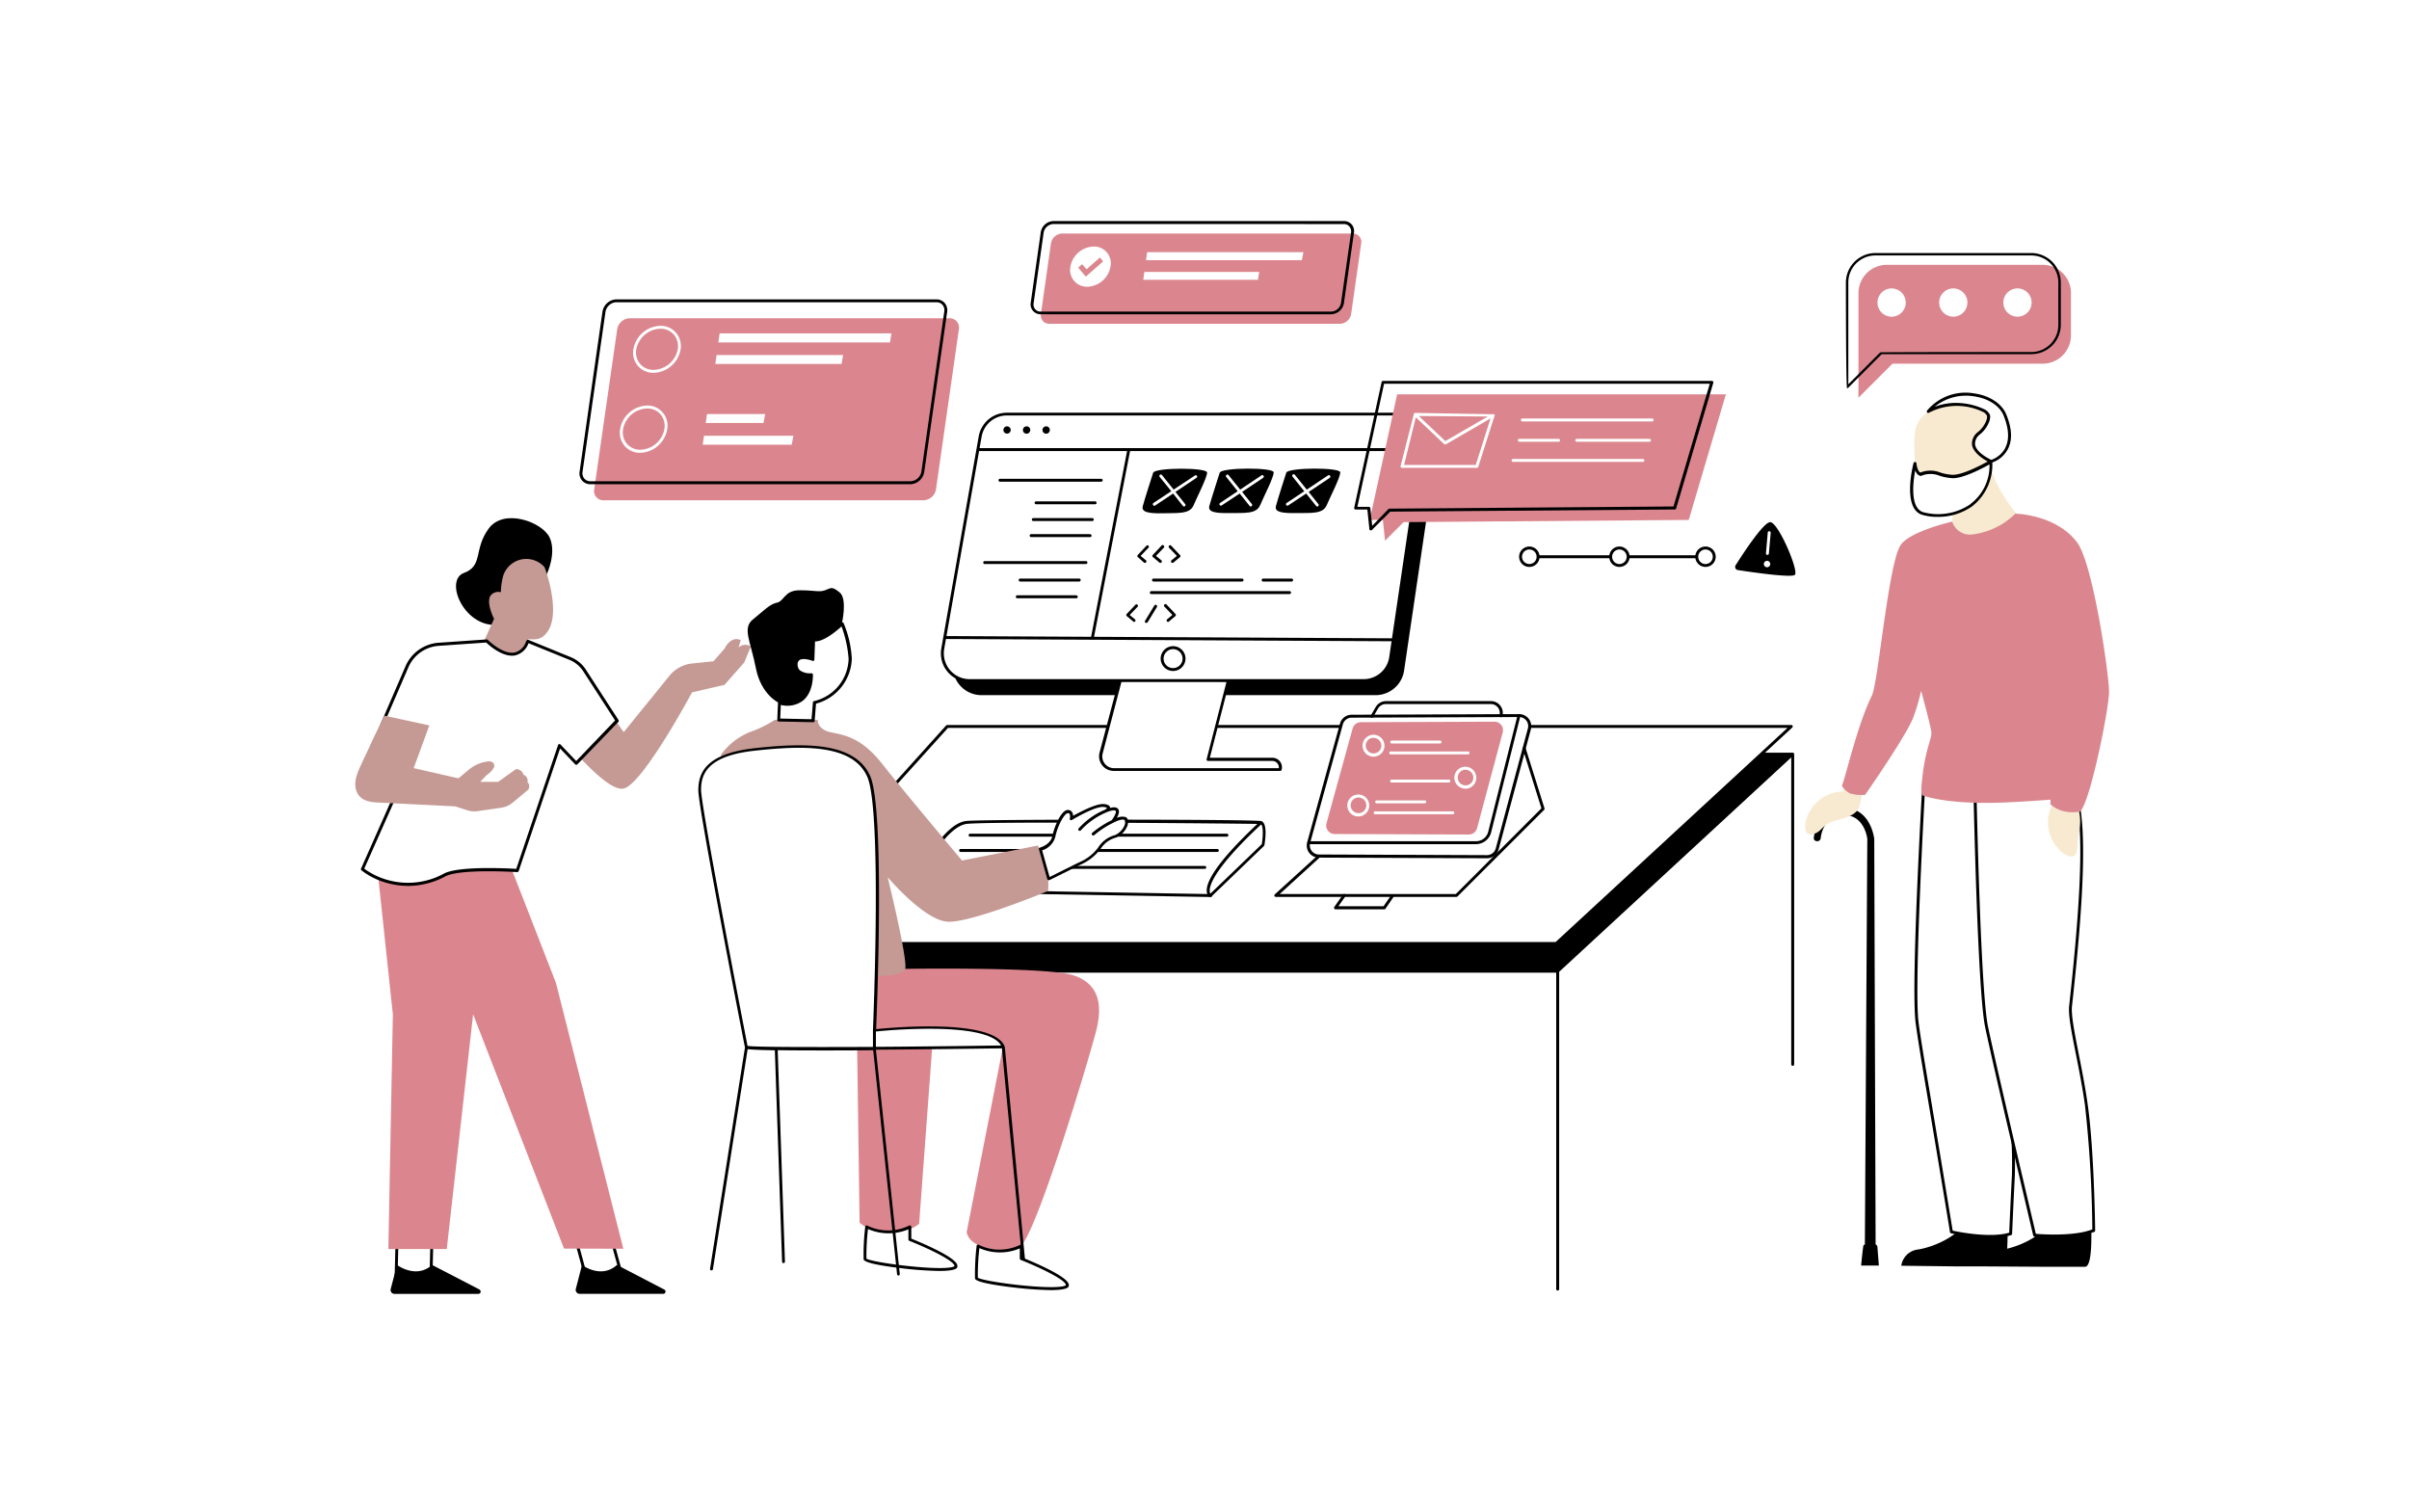 <svg xmlns="http://www.w3.org/2000/svg" xmlns:xlink="http://www.w3.org/1999/xlink" width="380" height="238.556" viewBox="0 0 380 238.556">
  <defs>
    <style>
      .cls-1 {
        fill: #fff;
      }

      .cls-2 {
        clip-path: url(#clip-path);
      }

      .cls-3 {
        clip-path: url(#clip-path-2);
      }

      .cls-4 {
        fill: #db868e;
      }

      .cls-5 {
        fill: #f7ead0;
      }

      .cls-6 {
        fill: #c59a94;
      }
    </style>
    <clipPath id="clip-path">
      <rect id="_3334873_s" data-name="3334873_s" class="cls-1" width="380" height="238.556" transform="translate(876 2293)"/>
    </clipPath>
    <clipPath id="clip-path-2">
      <path id="パス_2882" data-name="パス 2882" d="M210,734h43.56v4.784H210Zm0,0" transform="translate(-210 -734)"/>
    </clipPath>
  </defs>
  <g id="service-img-03" class="cls-2" transform="translate(-876 -2293)">
    <g id="_1" data-name="1" transform="translate(848.556 2286.667)">
      <rect id="長方形_226" data-name="長方形 226" class="cls-1" width="434.889" height="244.889" transform="translate(0 0)"/>
      <rect id="長方形_227" data-name="長方形 227" class="cls-1" width="434.889" height="244.889" transform="translate(0 0)"/>
      <rect id="長方形_228" data-name="長方形 228" class="cls-1" width="434.889" height="244.889" transform="translate(0 0)"/>
      <path id="パス_2879" data-name="パス 2879" d="M600.992,414.161a.221.221,0,0,0-.081-.092.2.2,0,0,0-.118-.038H467.657a.237.237,0,0,0-.173.075l-30.876,34.242a.218.218,0,0,0-.036.247.211.211,0,0,0,.084.1.219.219,0,0,0,.126.035H563.471V498.59a.235.235,0,0,0,.005.1.238.238,0,0,0,.047.088.219.219,0,0,0,.081.061.227.227,0,0,0,.1.023.223.223,0,0,0,.1-.023.217.217,0,0,0,.081-.061.212.212,0,0,0,.047-.088.238.238,0,0,0,.006-.1v-50l36.607-33.816v48.415a.233.233,0,0,0,.234.234.229.229,0,0,0,.229-.234V414.26A.266.266,0,0,0,600.992,414.161Zm0,0" transform="translate(-290.548 -288.975)"/>
      <path id="パス_2880" data-name="パス 2880" class="cls-1" d="M249.512,725.488h-5.681l-1.605-5.867h5.681Zm-35.68,0h5.508l.136-5.867h-5.5Zm0,0" transform="translate(-123.91 -517.62)"/>
      <g id="グループ_193" data-name="グループ 193" class="cls-3" transform="translate(88.957 205.622)">
        <path id="パス_2881" data-name="パス 2881" d="M253.446,739.456H240.231a.663.663,0,0,1-.147-.011.631.631,0,0,1-.14-.046.592.592,0,0,1-.125-.077.553.553,0,0,1-.1-.105.573.573,0,0,1-.076-.126.585.585,0,0,1-.044-.141.605.605,0,0,1-.009-.146.6.6,0,0,1,.025-.145l.97-3.761s3,2.279,5.521,0l7.484,3.9a.356.356,0,0,1,.163.381.347.347,0,0,1-.108.189A.354.354,0,0,1,253.446,739.456Zm-29.024-.673-7.49-3.885c-2.52,2.279-5.527,0-5.527,0l-.989,3.774a.6.6,0,0,0-.025.144.608.608,0,0,0,.009.147.6.6,0,0,0,.044.141.65.65,0,0,0,.075.126.606.606,0,0,0,.1.1.6.6,0,0,0,.126.078.622.622,0,0,0,.14.045.616.616,0,0,0,.147.012h13.214a.357.357,0,0,0,.219-.078.344.344,0,0,0,.125-.195.357.357,0,0,0-.177-.4Zm0,0" transform="translate(-210.292 -734.672)"/>
      </g>
      <path id="パス_2883" data-name="パス 2883" d="M248.831,725.018H243.15a.225.225,0,0,1-.14-.046.22.22,0,0,1-.083-.121l-1.605-5.866a.229.229,0,0,1,.036-.2.238.238,0,0,1,.186-.093h5.681a.238.238,0,0,1,.222.173l1.605,5.867a.222.222,0,0,1,.005.1.236.236,0,0,1-.043.1.223.223,0,0,1-.082.066A.227.227,0,0,1,248.831,725.018Zm-5.508-.463h5.206l-1.482-5.4h-5.187Zm-24.67.463h-5.5a.233.233,0,0,1-.167-.068.2.2,0,0,1-.061-.167l.142-5.866a.228.228,0,0,1,.069-.16.226.226,0,0,1,.159-.069H218.8a.2.2,0,0,1,.16.075.229.229,0,0,1,.068.167l-.143,5.867a.223.223,0,0,1-.073.157A.225.225,0,0,1,218.653,725.018Zm-5.268-.463h5.046l.13-5.4h-5.039Zm0,0" transform="translate(-123.229 -516.922)"/>
      <path id="パス_2884" data-name="パス 2884" class="cls-1" d="M563.428,431.838H436.492L467.368,397.6H600.5Zm0,0" transform="translate(-290.506 -276.682)"/>
      <path id="パス_2885" data-name="パス 2885" d="M562.722,431.367H435.785a.223.223,0,0,1-.129-.034.226.226,0,0,1-.087-.1.213.213,0,0,1,.043-.247l30.876-34.243a.239.239,0,0,1,.173-.074H599.8a.231.231,0,0,1,.133.038.242.242,0,0,1,.086.108.216.216,0,0,1,.008.138.209.209,0,0,1-.073.117L562.9,431.3A.2.2,0,0,1,562.722,431.367ZM436.3,430.9H562.63l36.576-33.773H466.778Zm0,0" transform="translate(-289.799 -275.983)"/>
      <path id="パス_2886" data-name="パス 2886" class="cls-1" d="M553.477,460.728s2.13-3.205,4.372-3.563,45.578-.16,46.529,0,.371,3.526.371,3.526l-8.3,7.99-38.65-.66Zm0,0" transform="translate(-378.035 -321.097)"/>
      <path id="パス_2887" data-name="パス 2887" d="M595.618,468.181l-38.631-.667a.221.221,0,0,1-.2-.111l-4.36-7.293a.218.218,0,0,1,0-.247c.092-.136,2.217-3.292,4.526-3.662,1.8-.3,44.931-.29,46.6,0,1.093.191.7,2.952.562,3.8a.183.183,0,0,1-.068.124l-8.3,7.99A.226.226,0,0,1,595.618,468.181Zm-38.477-1.124,38.384.661,8.175-7.867c.248-1.494.229-3.088-.2-3.186-.228-.043-43.621-.463-46.449,0-1.853.3-3.705,2.766-4.132,3.34Zm0,0" transform="translate(-377.222 -320.362)"/>
      <path id="パス_2888" data-name="パス 2888" class="cls-4" d="M490.072,547.713s22.466-.345,26.6,1.032,4.483,4.828,3.618,8.448-9.819,33.606-12.233,34.464-7.756.346-8.269-2.415l5.687-29.024-11.115-.26-2.068,27.974a7.559,7.559,0,0,1-9.392-.173l-.4-28.344s-5.372.284-6.663.111,9.59-12.394,9.59-12.394Zm0,0" transform="translate(-319.861 -388.563)"/>
      <path id="パス_2889" data-name="パス 2889" class="cls-1" d="M514.557,711.025v1.982s7.842,3.087,7.243,4.323-14.135-.432-14.308-1.235a39.862,39.862,0,0,1,.26-5.082A7.7,7.7,0,0,0,514.557,711.025Zm0,0" transform="translate(-343.598 -511.178)"/>
      <path id="パス_2890" data-name="パス 2890" d="M518.5,717.329a58.02,58.02,0,0,1-6.237-.463c-3.662-.451-5.558-.907-5.669-1.358a37.2,37.2,0,0,1,.254-5.156.208.208,0,0,1,.111-.173.215.215,0,0,1,.209,0,7.5,7.5,0,0,0,6.595,0,.226.226,0,0,1,.235,0,.213.213,0,0,1,.117.2v1.853c1.161.469,6.713,2.754,7.225,4.088a.6.6,0,0,1,0,.482C521.116,717.194,519.948,717.329,518.5,717.329Zm-11.462-1.951c.7.563,9.837,1.8,13.023,1.427.753-.087.853-.235.853-.235a.128.128,0,0,0,0-.111c-.352-.92-4.447-2.828-7.108-3.878a.236.236,0,0,1-.107-.085.23.23,0,0,1-.04-.131v-1.605a8.1,8.1,0,0,1-6.379-.043A36.013,36.013,0,0,0,507.036,715.378ZM507.036,715.415ZM507.036,715.359Zm0,0" transform="translate(-342.92 -510.53)"/>
      <path id="パス_2891" data-name="パス 2891" d="M257.8,283.944c-5.242.29-8.268-7.052-5.18-8.194s1.488-3.669,3.9-6.985,8.471-1.031,9.614,1.371-.383,5.688-.383,5.688S263.044,283.648,257.8,283.944Zm0,0" transform="translate(-152.003 -179.044)"/>
      <path id="パス_2892" data-name="パス 2892" d="M602.99,465.23h-40.5a.222.222,0,0,1-.141-.08.234.234,0,0,1,.141-.383h40.5a.231.231,0,0,1,.19.052.234.234,0,0,1,.062.081.235.235,0,0,1,0,.2.232.232,0,0,1-.062.081.213.213,0,0,1-.088.047A.234.234,0,0,1,602.99,465.23Zm-1.234,2.181a.235.235,0,0,0-.235-.235h-40.49a.225.225,0,0,0-.164.069.222.222,0,0,0-.064.166.209.209,0,0,0,.016.089.215.215,0,0,0,.049.075.224.224,0,0,0,.163.065h40.5a.229.229,0,0,0,.235-.228Zm-1.983,2.673a.233.233,0,0,0-.234-.234h-40.49a.226.226,0,0,0-.142.08.238.238,0,0,0,0,.3.235.235,0,0,0,.142.08h40.5a.235.235,0,0,0,.235-.229Zm0,0" transform="translate(-382.057 -326.933)"/>
      <path id="パス_2893" data-name="パス 2893" d="M1110.02,517.518l.383-63.982s-.4-3.736-3.656-3.754c-3.482,0-3.7,3.7-3.7,3.7a.5.5,0,0,1-.078.174.516.516,0,0,1-.131.138.578.578,0,0,1-.169.086.562.562,0,0,1-.189.022.509.509,0,0,1-.184-.027.5.5,0,0,1-.158-.089.479.479,0,0,1-.121-.138.517.517,0,0,1-.063-.171s.285-4.842,4.8-4.816c4.225,0,4.744,4.872,4.744,4.872l.216,63.989a.4.4,0,0,1,.282.377l.229,2.939h-2.8s.277-2.859.365-3.143C1109.811,517.6,1109.9,517.555,1110.02,517.518Zm0,0" transform="translate(-788.407 -314.887)"/>
      <path id="パス_2894" data-name="パス 2894" class="cls-5" d="M1105.6,435.734l-.363,1.754c-.335,1.575-1.747,2.019-3.923,2.6s-1.931,1.668-3.47,2.113-1.234-1.68-1.234-1.68a6.109,6.109,0,0,1,.723-1.96,6.286,6.286,0,0,1,.6-.861,6.083,6.083,0,0,1,.738-.746,6.015,6.015,0,0,1,.851-.612,6.121,6.121,0,0,1,1.949-.749,6.186,6.186,0,0,1,1.042-.118l.2-.963Zm0,0" transform="translate(-784.391 -304.299)"/>
      <path id="パス_2895" data-name="パス 2895" d="M1185.812,707.318h-6.99l-8.805-.056H1165.6l-8.805-.105a2.98,2.98,0,0,1,.111-.49,3.087,3.087,0,0,1,.191-.464,3.129,3.129,0,0,1,.267-.426,2.885,2.885,0,0,1,.335-.376,2.772,2.772,0,0,1,.393-.314,2.811,2.811,0,0,1,.438-.245,2.983,2.983,0,0,1,.969-.255c2.538-.426,6.791-2.186,8.359-5.557,1.637-3.52,5.64.79,5.64.79a40.928,40.928,0,0,1,0,4.65c2.561-.618,6.174-2.34,7.571-5.366,1.634-3.52,5.638.8,5.638.8S1187.166,707.225,1185.812,707.318Zm0,0" transform="translate(-829.439 -501.179)"/>
      <path id="パス_2896" data-name="パス 2896" class="cls-1" d="M1180.9,473.88a94.374,94.374,0,0,1,.438,10.634c-.249,5-.433,9.213-.433,9.213-3.3,1.105-9.344-.29-9.344-.29s-2.075-12.653-3.777-22.75c-.768-4.526-1.4-8.442-1.637-10.288-.76-5.977,1.068-37.7,1.068-37.7s8.959-5.663,12.627-2.693,5.917,5.861-.217,38.121C1179.165,460.6,1180.462,466.964,1180.9,473.88Zm0,0" transform="translate(-836.304 -292.801)"/>
      <path id="パス_2897" data-name="パス 2897" d="M1176.939,493.689a30.665,30.665,0,0,1-6.121-.729.207.207,0,0,1-.116-.064.2.2,0,0,1-.055-.121c0-.13-2.1-12.771-3.78-22.75-.879-5.176-1.428-8.646-1.637-10.3-.753-5.922.992-36.434,1.068-37.737a.231.231,0,0,1,.106-.185c.37-.235,9.137-5.718,12.894-2.675,3.47,2.8,6.2,5.021-.131,38.343-.264,1.4.063,4.131.476,7.6.29,2.471.617,5.23.8,8.1.045.654.1,1.353.148,2.075a71.248,71.248,0,0,1,.292,8.584c-.254,5-.433,9.214-.433,9.214a.232.232,0,0,1-.161.209A10.907,10.907,0,0,1,1176.939,493.689Zm-5.862-1.142c.932.2,5.973,1.2,8.919.315.035-.821.2-4.631.426-9.059a70.3,70.3,0,0,0-.292-8.522c-.053-.729-.1-1.426-.146-2.081-.186-2.859-.514-5.632-.8-8.077-.413-3.5-.748-6.274-.463-7.738,6.28-33.051,3.636-35.2.29-37.9s-11.263,2.045-12.252,2.65c-.121,2.149-1.79,31.834-1.067,37.534.211,1.655.76,5.113,1.637,10.275C1168.91,479.332,1170.831,491.065,1171.078,492.547ZM1180.218,493.028Zm0,0" transform="translate(-835.614 -292.101)"/>
      <path id="パス_2898" data-name="パス 2898" class="cls-1" d="M1215.268,419.52c3.885,2.68,6.355,5.391,2.719,38.028-.274,2.471,1.506,8.751,2.467,15.611,1.045,7.343,1.176,19.83,1.176,19.83-3.193,1.358-9.319.741-9.319.741s-6.373-27-7.589-32.9-1.853-37.669-1.853-37.669S1211.386,416.839,1215.268,419.52Zm0,0" transform="translate(-863.917 -292.585)"/>
      <path id="パス_2899" data-name="パス 2899" d="M1214.736,493.421c-1.7,0-3.014-.123-3.13-.136a.216.216,0,0,1-.131-.056.218.218,0,0,1-.073-.123c-.063-.265-6.385-27.067-7.589-32.9s-1.81-36.434-1.853-37.713a.228.228,0,0,1,.093-.191c.352-.26,8.644-6.4,12.645-3.663,3.676,2.533,6.572,4.533,2.823,38.244-.159,1.414.378,4.119,1.05,7.547.483,2.415,1.025,5.156,1.428,8.028,1.032,7.274,1.173,19.761,1.173,19.866a.23.23,0,0,1-.038.129.261.261,0,0,1-.1.088A18.265,18.265,0,0,1,1214.736,493.421Zm-2.921-.58c.977.081,6.053.427,8.911-.7a192,192,0,0,0-1.166-19.643c-.4-2.835-.944-5.558-1.422-7.985-.685-3.465-1.234-6.176-1.06-7.688,3.7-33.433.927-35.36-2.619-37.805s-11.079,2.9-12.015,3.581c.043,2.155.66,31.883,1.82,37.509S1211.284,490.569,1211.815,492.841Zm0,0" transform="translate(-863.235 -291.896)"/>
      <path id="パス_2900" data-name="パス 2900" class="cls-5" d="M1252.289,441.23c1.234,1,1.79,3.285,1.352,5.49s-.123,1.654-.4,3.223-2.044.352-2.044.352a6.172,6.172,0,0,1-2.46-4.459,6.076,6.076,0,0,1,.007-1.049,6.208,6.208,0,0,1,.539-2.018Zm0,0" transform="translate(-898.218 -309.325)"/>
      <path id="パス_2901" data-name="パス 2901" class="cls-5" d="M1188.49,229.012a23.009,23.009,0,0,0,4.688,8.917l-6.6,9.96-3.6-8.756c.511-3.471-1.913-7.208-1.913-7.208Zm0,0" transform="translate(-847.606 -150.542)"/>
      <path id="パス_2902" data-name="パス 2902" class="cls-5" d="M1165.14,199.751c.5-1.772,2.334-4.051,7.816-3.631,6.67.512,4.238,4.057,4.046,9.411s-9.11,4.94-9.11,4.94C1164.584,210.137,1164.639,201.517,1165.14,199.751Zm0,0" transform="translate(-835.498 -125.893)"/>
      <path id="パス_2903" data-name="パス 2903" class="cls-4" d="M1161.725,292.443c0,2.656-2.943,17.291-4.545,18.866a5.943,5.943,0,0,1-2.4,0,4.75,4.75,0,0,1-2.311-1.142s0-.26.038-.716c-1.39.1-2.971.209-4.724.315l-1.984.1c-9.669.482-13.5-1.1-13.5-1.1s-.259-.21-.166-1.346c.451-5.843,1.7-7.559,1.561-8.646-.1-.791-.758-3.353-1.609-6.491a31.931,31.931,0,0,1-1.287,4.323c-.123.3-.29.618-.494,1.038-1.926,3.705-7.05,11.035-7.05,11.035a6.3,6.3,0,0,1-2.367-.216,3.091,3.091,0,0,1-1.309-1.235c.458-.729,2.347-9.349,4.736-14.2,1.025-2.063,2.631-21.269,4.608-23.844,1.642-2.149,8.077-3.6,8.077-3.6v.036a2.9,2.9,0,0,0,.5.927,3.008,3.008,0,0,0,.368.38,3.151,3.151,0,0,0,.43.308,2.975,2.975,0,0,0,.99.364,2.937,2.937,0,0,0,1.055-.009,11.534,11.534,0,0,0,1.82-.4,11.522,11.522,0,0,0,4.756-2.84h.247s6.237.179,9.5,4.484C1159.207,272.151,1161.745,289.819,1161.725,292.443Zm0,0" transform="translate(-801.598 -176.983)"/>
      <path id="パス_2904" data-name="パス 2904" class="cls-1" d="M1169.824,202.448c1.964.074,6.081-2.347,6.081-2.347-.048,8.448-7.871,9.177-10.817,8.188s-1.161-7.867-1.161-7.867c.2,1.642.858,1.692.858,1.692C1166.607,201.237,1167.866,202.379,1169.824,202.448Zm8.244-9.69c-1.544-3.736-8.966-4.649-12.073-.537a9.561,9.561,0,0,1,8.7-.154,1.578,1.578,0,0,1,.821.84,2.317,2.317,0,0,1-.063.618,4.4,4.4,0,0,1-1.483,2.162c-2.714,2.47,1.939,4.434,1.939,4.434s4.681-1.26,2.163-7.361Zm0,0" transform="translate(-834.378 -120.995)"/>
      <path id="パス_2905" data-name="パス 2905" class="cls-4" d="M230.8,536.676,216.46,499.723l-4.157,37.02h-9.213l.71-37-2.7-25.369,5.36-.351h.346l8.33-.618V474h6.3l8.084,20.749L240.154,536.7Zm0,0" transform="translate(-114.385 -333.402)"/>
      <path id="パス_2906" data-name="パス 2906" class="cls-6" d="M342.444,344.028l-1.038,2.52-3.125,3.539-5.113,1.179c-.358.661-2.235,4.1-4.372,7.5-4.847,7.707-6.255,7.707-6.717,7.707-2.019,0-5.62-3.773-8.146-6.614a34.815,34.815,0,0,1-2.865-3.44l-.142-.228,7.027-4.909,4.433,6.261,7.238-8.917a5.24,5.24,0,0,1,.729-.734,5.326,5.326,0,0,1,.859-.577,5.282,5.282,0,0,1,1.969-.6l3.359-.346,1.748-1.995c.136-.284.989-1.853,2.309-1.433l.254.087-.346,1.155a1.6,1.6,0,0,1,.808-.392,1.6,1.6,0,0,1,.453-.008,1.564,1.564,0,0,1,.438.122Zm0,0" transform="translate(-196.556 -235.731)"/>
      <path id="パス_2907" data-name="パス 2907" class="cls-6" d="M274.739,304.288c-.772.95-1.389,1.142-2.958,1.012l-.772,4.94-7.54-1.581,2.959-6.553c-.284-.58-1.235-2.68-.531-3.705a1.559,1.559,0,0,1,.329-.293,1.54,1.54,0,0,1,.4-.188,1.52,1.52,0,0,1,.435-.069,1.5,1.5,0,0,1,.438.056,11.377,11.377,0,0,1,.333-2.471,3.823,3.823,0,0,1,6.57-1.464l.3.859C274.776,295.13,276.962,301.508,274.739,304.288Zm0,0" transform="translate(-161.049 -198.158)"/>
      <path id="パス_2908" data-name="パス 2908" class="cls-1" d="M232.915,356.6l-6.459,6.713-2.656-2.78-6.65,19.687h-.217c-.086,0-8.83-.556-11.232.717a12.293,12.293,0,0,1-5.8,1.494,11.813,11.813,0,0,1-3.272-.463,11.262,11.262,0,0,1-3.743-1.809l-.173-.136,9.812-22.109-7.249.451,4.476-10.381a5.878,5.878,0,0,1,.83-1.324,5.786,5.786,0,0,1,.539-.569,5.908,5.908,0,0,1,1.278-.9,5.749,5.749,0,0,1,.717-.315,5.959,5.959,0,0,1,.753-.218,5.864,5.864,0,0,1,.775-.116l7.663-.537.093.092s2.346,2.322,4.322,1.976a2.766,2.766,0,0,0,1.958-1.766l.111-.241,6.676,2.717a4.9,4.9,0,0,1,2.291,1.9Zm0,0" transform="translate(-108.11 -236.586)"/>
      <path id="パス_2909" data-name="パス 2909" d="M199.216,381.932a12.02,12.02,0,0,1-3.334-.469,11.585,11.585,0,0,1-3.829-1.853l-.166-.136a.215.215,0,0,1-.083-.124.212.212,0,0,1,.015-.148l9.652-21.762-6.867.426a.207.207,0,0,1-.2-.1.224.224,0,0,1,0-.222l4.483-10.38a6.069,6.069,0,0,1,.386-.716,6.238,6.238,0,0,1,1.038-1.25,6.36,6.36,0,0,1,.633-.511,6.19,6.19,0,0,1,3.025-1.1l7.664-.531a.224.224,0,0,1,.185.068l.087.092s2.266,2.23,4.119,1.909a2.6,2.6,0,0,0,.584-.228,2.527,2.527,0,0,0,.512-.364,2.571,2.571,0,0,0,.688-1.039l.117-.247a.229.229,0,0,1,.126-.117.225.225,0,0,1,.171,0l6.668,2.717a5.184,5.184,0,0,1,2.4,1.989l5.131,7.923a.235.235,0,0,1,.048.146.232.232,0,0,1-.048.144l-6.484,6.713a.233.233,0,0,1-.167.068.228.228,0,0,1-.173-.074l-2.383-2.5-6.527,19.329a.219.219,0,0,1-.089.123.222.222,0,0,1-.147.038h-.222c-.087,0-8.787-.544-11.115.685a12.483,12.483,0,0,1-5.9,1.507Zm-6.9-2.7h.03a11.32,11.32,0,0,0,3.669,1.766,11.809,11.809,0,0,0,8.893-1.013c2.47-1.309,11.269-.748,11.355-.742h.043l6.589-19.52a.227.227,0,0,1,.173-.154.21.21,0,0,1,.216.068l2.47,2.6,6.138-6.4-5.014-7.745a4.723,4.723,0,0,0-2.186-1.816l-6.471-2.63v.049a2.97,2.97,0,0,1-.336.658,2.981,2.981,0,0,1-1.1.975,2.982,2.982,0,0,1-.692.257c-2.1.371-4.5-2.013-4.526-2.038l-7.559.525a5.687,5.687,0,0,0-1.467.32,5.658,5.658,0,0,0-1.331.694,5.72,5.72,0,0,0-1.1,1.021,5.7,5.7,0,0,0-.439.611,5.634,5.634,0,0,0-.354.664L194.992,357.4l6.873-.42a.19.19,0,0,1,.2.1.211.211,0,0,1,0,.222Zm0,0" transform="translate(-107.423 -235.867)"/>
      <path id="パス_2910" data-name="パス 2910" class="cls-6" d="M215.595,402.4v.061l-2.471,2.062a3.629,3.629,0,0,1-1.852.828l-3.668.537a3.714,3.714,0,0,1-1.655-.13l-1.921-.618-12.35-.618c-1.365-.068-2.718-.388-3.236-1.809s.173-2.9.71-4.089,1.049-2.21,1.618-3.47c.808-1.8,1.272-2.52,2.081-4.323l7.094,1.537-2.47,6.737,7.065,1.612,1.673-1.4a5.66,5.66,0,0,1,3.255-1.285,1.282,1.282,0,0,1,.333.092.681.681,0,0,1,.125.078.656.656,0,0,1,.106.1.742.742,0,0,1,.081.124.786.786,0,0,1,.052.138.748.748,0,0,1,.021.147.694.694,0,0,1-.011.148.7.7,0,0,1-.042.141.643.643,0,0,1-.073.129,3.426,3.426,0,0,1-1.087,1.081l-1.006,1.062H210.8l2.815-2.007h.111a1.377,1.377,0,0,1,.9.488.767.767,0,0,1,.142.382,1.062,1.062,0,0,1,.574.494.925.925,0,0,1,.075.691.768.768,0,0,1,.191.241.905.905,0,0,1,.092.415A.919.919,0,0,1,215.595,402.4Zm0,0" transform="translate(-104.776 -271.617)"/>
      <path id="パス_2911" data-name="パス 2911" class="cls-6" d="M417.289,399a10.666,10.666,0,0,1,4.477-3.564,18.171,18.171,0,0,0,4.02-1.951h6.793s-.117,1.494,2.069,1.951,4.823.808,8.157,5.057,12.524,15.167,12.524,15.167l11.948-2.359a12.349,12.349,0,0,1,1.637,7.157s-12.208,5.082-15.882,4.853-9.423-7.009-9.423-7.009,3.217,13.1,2.755,14.475-5.743,1.032-10.455,1.377-13.091-.686-13.091-.686Zm0,0" transform="translate(-276.138 -273.598)"/>
      <path id="パス_2912" data-name="パス 2912" class="cls-1" d="M411.449,457.478s-7.355-37.669-7.355-40.559,1.377-5.626,8.732-6.434,15.512-1.149,17.908,4.254.921,40.1.921,40.1,18.729-2.068,20.334,2.643C451.989,457.478,411.449,458.021,411.449,457.478Zm0,0" transform="translate(-266.265 -285.976)"/>
      <path id="パス_2913" data-name="パス 2913" d="M451.527,456.961c-1.648-4.521-17.908-3.032-20.292-2.786.149-3.483,1.371-34.736-.944-39.935-2.39-5.336-10.139-5.262-18.161-4.385-7.923.864-8.941,4.014-8.941,6.663,0,2.846,6.971,38.6,7.355,40.559l-5.509,34.891a.227.227,0,0,0,0,.089.223.223,0,0,0,.037.081.207.207,0,0,0,.067.06.2.2,0,0,0,.085.028h.038a.221.221,0,0,0,.149-.057.226.226,0,0,0,.079-.139l5.477-34.7c.654.087,2.18.143,4.291.179l1.143,33.348a.228.228,0,0,0,.228.222.227.227,0,0,0,.16-.076.225.225,0,0,0,.062-.165l-1.142-33.347c1.852.03,4.161.043,6.687.043s5.459,0,8.373-.038l3.767,35.335a.231.231,0,0,0,.075.148.224.224,0,0,0,.154.062.235.235,0,0,0,.2-.26L431.2,457.417c7.286-.049,14.888-.148,19.872-.215l3.31,34.483a.233.233,0,0,0,.234.21.206.206,0,0,0,.088-.023.216.216,0,0,0,.072-.055.227.227,0,0,0,.042-.079.218.218,0,0,0,.009-.091Zm-40.577-.143c-.463-2.364-7.331-37.669-7.331-40.393,0-2.47.97-5.378,8.528-6.175,7.842-.865,15.438-.957,17.686,4.112,2.365,5.287.914,39.646.9,39.992v2.625c-10.047.036-18.687.036-19.773-.161Zm20.249.149v-2.421a85.1,85.1,0,0,1,9.324-.426c5.928.086,9.516.994,10.424,2.63-6.008.092-13.153.173-19.736.216Zm0,0" transform="translate(-265.588 -285.515)"/>
      <path id="パス_2914" data-name="パス 2914" d="M439.093,329.056s-2.871-1.235-3.705-5.515-2.185-6.317-.463-7.694,2.643-2.415,3.792-2.643,1.149-1.951,3.563-1.951,3.087.339,4.02,0,1.032-.692,2.3.339.345,4.94.345,4.94l-2.068,7.583-3.791,6.317Zm0,0" transform="translate(-288.71 -211.817)"/>
      <path id="パス_2915" data-name="パス 2915" class="cls-1" d="M458.7,341.383s-2.415.228-2.415-1.612,2.656-.784,2.656-.784l.111-3.088c1.723.229,4.483-2.532,4.483-2.532a16.854,16.854,0,0,1,1.235,5.515,7.356,7.356,0,0,1-5.632,6.9l-.2,2.84-5.4-.117.118-2.643C458.939,347.015,458.7,341.383,458.7,341.383Zm0,0" transform="translate(-303.258 -228.621)"/>
      <path id="パス_2916" data-name="パス 2916" d="M458.276,348.106l-5.4-.111a.253.253,0,0,1-.167-.074.218.218,0,0,1-.062-.173l.111-2.637a.24.24,0,0,1,.093-.179.224.224,0,0,1,.191-.037,3.832,3.832,0,0,0,3.4-.549,4.906,4.906,0,0,0,1.377-3.465,2.88,2.88,0,0,1-1.852-.617,1.635,1.635,0,0,1-.525-1.235,1.234,1.234,0,0,1,.5-1.081,2.809,2.809,0,0,1,2.155-.043l.105-2.791a.218.218,0,0,1,.08-.166.23.23,0,0,1,.179-.056c1.328.186,3.545-1.716,4.287-2.47a.22.22,0,0,1,.2-.068.208.208,0,0,1,.166.13,16.769,16.769,0,0,1,1.29,5.595,7.584,7.584,0,0,1-5.644,7.1l-.217,2.711a.22.22,0,0,1-.023.1.208.208,0,0,1-.061.078.22.22,0,0,1-.088.044A.215.215,0,0,1,458.276,348.106Zm-5.163-.574,4.94.105.217-2.649a.216.216,0,0,1,.053-.137.212.212,0,0,1,.126-.074A7.04,7.04,0,0,0,463.9,338.1,18.668,18.668,0,0,0,462.784,333c-.691.618-2.673,2.359-4.18,2.371l-.105,2.865a.208.208,0,0,1-.105.185.214.214,0,0,1-.21,0c-.39-.154-1.513-.469-2.032-.111a.774.774,0,0,0-.239.311.766.766,0,0,0-.057.387,1.192,1.192,0,0,0,.371.927,2.736,2.736,0,0,0,1.79.451.268.268,0,0,1,.173.055.221.221,0,0,1,.081.167c0,.111.092,2.7-1.539,4.069a4.088,4.088,0,0,1-3.525.7Zm0,0" transform="translate(-302.595 -227.86)"/>
      <path id="パス_2917" data-name="パス 2917" class="cls-1" d="M617.461,454.015s1.853-.457,2.149-2.05,1.42-3.953,2.223-3.91.512,1.124.512,1.124,3.748-2.273,5.182-2.075.234.871.234.871,1.42-.667,1.8-.186-.673,1.8-.673,1.8,1.852-.994,2.143-.229-.618,2.211-1.7,2.612a4.222,4.222,0,0,0-2.513,1.816,7.422,7.422,0,0,1-3.131,2.47c-1.186.563-4.91,2.471-4.91,2.471Zm0,0" transform="translate(-425.908 -313.711)"/>
      <path id="パス_2918" data-name="パス 2918" d="M638.761,214.393l-4.94,33.47a4.534,4.534,0,0,1-1.521,2.759,4.564,4.564,0,0,1-2.15,1.033,4.631,4.631,0,0,1-.8.075H567.167a4.6,4.6,0,0,1-.493-.026,4.786,4.786,0,0,1-.486-.081,4.489,4.489,0,0,1-.475-.133,4.822,4.822,0,0,1-.457-.183,4.657,4.657,0,0,1-.435-.233,4.526,4.526,0,0,1-.406-.277,4.415,4.415,0,0,1-.375-.322,4.465,4.465,0,0,1-.336-.359,4.4,4.4,0,0,1-.3-.394,4.511,4.511,0,0,1-.251-.424,4.676,4.676,0,0,1-.2-.449,4.342,4.342,0,0,1-.153-.468,4.5,4.5,0,0,1-.1-.482,4.569,4.569,0,0,1-.043-.984,4.53,4.53,0,0,1,.059-.489l5.9-33.476a4.472,4.472,0,0,1,.208-.757,4.509,4.509,0,0,1,1.346-1.9,4.505,4.505,0,0,1,1.357-.777,4.535,4.535,0,0,1,1.541-.268h61.2a4.623,4.623,0,0,1,.483.025,4.35,4.35,0,0,1,.478.077,4.414,4.414,0,0,1,.466.126,4.485,4.485,0,0,1,.88.4,4.439,4.439,0,0,1,.4.268,4.61,4.61,0,0,1,.373.309c.118.11.23.226.336.347a4.5,4.5,0,0,1,.3.382,4.572,4.572,0,0,1,.256.411,4.694,4.694,0,0,1,.21.436,4.585,4.585,0,0,1,.162.456,4.484,4.484,0,0,1,.112.471,4.26,4.26,0,0,1,.062.48,4.418,4.418,0,0,1,.01.484A4.37,4.37,0,0,1,638.761,214.393Zm0,0" transform="translate(-384.895 -135.75)"/>
      <path id="パス_2919" data-name="パス 2919" class="cls-1" d="M675.363,367.879,672.145,380.4H682.3a1.246,1.246,0,0,1,.3.022,1.284,1.284,0,0,1,.281.091,1.242,1.242,0,0,1,.611.623,1.252,1.252,0,0,1,.1.578,1.252,1.252,0,0,1-.055.291H657.257a2.134,2.134,0,0,1-.236-.013,2.075,2.075,0,0,1-.233-.04,1.959,1.959,0,0,1-.226-.067,2.09,2.09,0,0,1-.218-.091,2.035,2.035,0,0,1-.206-.117,1.875,1.875,0,0,1-.192-.139,2.23,2.23,0,0,1-.174-.16c-.054-.057-.106-.117-.154-.179a2.019,2.019,0,0,1-.133-.2,2.088,2.088,0,0,1-.109-.21,1.936,1.936,0,0,1-.086-.221,2.151,2.151,0,0,1-.059-.229,1.8,1.8,0,0,1-.032-.234,2.016,2.016,0,0,1,.016-.472,2.3,2.3,0,0,1,.048-.231l3.088-11.646C658.53,367.589,675.363,367.879,675.363,367.879Zm0,0" transform="translate(-454.139 -254.315)"/>
      <path id="パス_2920" data-name="パス 2920" d="M682.827,381.566H656.564a2.337,2.337,0,0,1-.521-.061,2.261,2.261,0,0,1-.252-.075,2.349,2.349,0,0,1-.242-.1,2.284,2.284,0,0,1-.228-.13,2.3,2.3,0,0,1-.406-.333,2.2,2.2,0,0,1-.171-.2,2.144,2.144,0,0,1-.149-.217,2.3,2.3,0,0,1-.122-.232,2.24,2.24,0,0,1-.1-.245,2.307,2.307,0,0,1-.067-.255,2.6,2.6,0,0,1-.037-.26,2.369,2.369,0,0,1,.016-.525,2.432,2.432,0,0,1,.052-.258l3.088-11.646a.2.2,0,0,1,.062-.105c.092-.092.241-.24,17.173.043a.242.242,0,0,1,.179.093.214.214,0,0,1,.037.2l-3.144,12.234h9.881a1.556,1.556,0,0,1,.342.041,1.5,1.5,0,0,1,.85.556,1.506,1.506,0,0,1,.277.628,1.46,1.46,0,0,1,.024.343,1.513,1.513,0,0,1-.054.34.23.23,0,0,1-.229.167Zm-24.978-14.272-3.026,11.529a1.854,1.854,0,0,0-.02.83,1.913,1.913,0,0,0,.13.4,1.849,1.849,0,0,0,.215.358,1.858,1.858,0,0,0,1.032.672,1.786,1.786,0,0,0,.415.052h26.015a.98.98,0,0,0-.2-.735,1.032,1.032,0,0,0-.366-.3,1.018,1.018,0,0,0-.462-.109H671.452a.219.219,0,0,1-.185-.087.227.227,0,0,1-.037-.2l3.143-12.233C668.131,367.325,659.059,367.207,657.849,367.294Zm0,0" transform="translate(-453.446 -253.637)"/>
      <path id="パス_2921" data-name="パス 2921" class="cls-1" d="M622.534,243.867H560.349a4.378,4.378,0,0,1-.929-.1,4.54,4.54,0,0,1-.45-.125,4.339,4.339,0,0,1-.434-.174,4.183,4.183,0,0,1-.412-.22,4.318,4.318,0,0,1-.386-.265,4.1,4.1,0,0,1-.355-.3,4.27,4.27,0,0,1-.32-.341,4.353,4.353,0,0,1-.28-.375,4.276,4.276,0,0,1-.239-.4,4.453,4.453,0,0,1-.193-.426,4.4,4.4,0,0,1-.146-.445,4.307,4.307,0,0,1-.1-.457,4.181,4.181,0,0,1-.04-.933,4.089,4.089,0,0,1,.056-.464l5.9-33.476a4.292,4.292,0,0,1,.193-.723,4.285,4.285,0,0,1,.745-1.29,4.258,4.258,0,0,1,.529-.528,4.184,4.184,0,0,1,.612-.429,4.283,4.283,0,0,1,2.145-.574h61.2a4.267,4.267,0,0,1,.461.024,4,4,0,0,1,.457.074,4.141,4.141,0,0,1,.445.122,4.449,4.449,0,0,1,.43.169,4.61,4.61,0,0,1,.409.216,4.263,4.263,0,0,1,.737.555,4.339,4.339,0,0,1,.6.7,4.223,4.223,0,0,1,.241.395,4.412,4.412,0,0,1,.2.418,4.277,4.277,0,0,1,.151.437,4.234,4.234,0,0,1,.1.45,4.3,4.3,0,0,1,.054.459,4.278,4.278,0,0,1-.042.922l-4.939,33.47a4.348,4.348,0,0,1-.18.736,4.157,4.157,0,0,1-.306.692,4.273,4.273,0,0,1-.95,1.172,4.141,4.141,0,0,1-.615.443,4.3,4.3,0,0,1-2.167.6Zm0,0" transform="translate(-379.968 -130.191)"/>
      <path id="パス_2922" data-name="パス 2922" d="M621.846,243.532H559.661a4.534,4.534,0,0,1-1.453-.24,4.6,4.6,0,0,1-.457-.184,4.372,4.372,0,0,1-.435-.232,4.49,4.49,0,0,1-1.117-.959,4.441,4.441,0,0,1-.3-.394,4.54,4.54,0,0,1-.251-.425,4.211,4.211,0,0,1-.2-.449,4.474,4.474,0,0,1-.255-.951,4.56,4.56,0,0,1-.049-.49,4.64,4.64,0,0,1,.006-.493,4.577,4.577,0,0,1,.059-.49l5.9-33.439a4.5,4.5,0,0,1,.988-2.123,4.474,4.474,0,0,1,1.2-1.009,4.531,4.531,0,0,1,.714-.333,4.651,4.651,0,0,1,.762-.2,4.584,4.584,0,0,1,.785-.068h61.2a4.468,4.468,0,0,1,.963.1,4.53,4.53,0,0,1,.467.128,4.232,4.232,0,0,1,.451.178,4.316,4.316,0,0,1,.43.224,4.559,4.559,0,0,1,.775.58c.118.111.23.227.336.349a4.424,4.424,0,0,1,.3.383,4.361,4.361,0,0,1,.255.413,4.516,4.516,0,0,1,.369.9,4.544,4.544,0,0,1,.111.472,4.33,4.33,0,0,1,.059.481,4.5,4.5,0,0,1-.037.968L626.3,239.7a4.543,4.543,0,0,1-.518,1.5,4.482,4.482,0,0,1-.449.66,4.57,4.57,0,0,1-.556.572,4.5,4.5,0,0,1-.648.465,4.427,4.427,0,0,1-.719.345,4.519,4.519,0,0,1-.768.215A4.691,4.691,0,0,1,621.846,243.532Zm-56.287-42.048a4.049,4.049,0,0,0-.705.06,4.008,4.008,0,0,0-.684.182,3.967,3.967,0,0,0-.641.3,4,4,0,0,0-1.08.906,4,4,0,0,0-.405.58,4.066,4.066,0,0,0-.48,1.326l-5.9,33.471a4.184,4.184,0,0,0-.053.44,4.135,4.135,0,0,0,0,.443,3.909,3.909,0,0,0,.043.441,3.977,3.977,0,0,0,.092.434,3.928,3.928,0,0,0,.138.421,3.851,3.851,0,0,0,.183.4,4.133,4.133,0,0,0,.225.381,4.221,4.221,0,0,0,.266.354,4.046,4.046,0,0,0,.638.611,3.825,3.825,0,0,0,.366.251,4.109,4.109,0,0,0,.39.209c.134.062.271.117.411.165a4.2,4.2,0,0,0,.427.119,3.854,3.854,0,0,0,.437.072,3.928,3.928,0,0,0,.442.024h62.185a4.007,4.007,0,0,0,.717-.068,4.074,4.074,0,0,0,1.931-.927,4.12,4.12,0,0,0,.5-.517,4.076,4.076,0,0,0,.4-.6,4.064,4.064,0,0,0,.461-1.36l4.94-33.47a4.108,4.108,0,0,0,.034-.868,4,4,0,0,0-.053-.432,4.007,4.007,0,0,0-.43-1.227,3.974,3.974,0,0,0-.227-.371,4.105,4.105,0,0,0-.569-.657,4.089,4.089,0,0,0-.334-.279,4.034,4.034,0,0,0-.362-.242,4.1,4.1,0,0,0-.385-.2,4,4,0,0,0-.824-.273,3.965,3.965,0,0,0-.43-.07,4.253,4.253,0,0,0-.435-.023Zm0,0" transform="translate(-379.28 -129.621)"/>
      <path id="パス_2923" data-name="パス 2923" class="cls-1" d="M697.105,349.977a1.694,1.694,0,0,1-.131.659,1.668,1.668,0,0,1-.159.3,1.787,1.787,0,0,1-.214.262,1.7,1.7,0,0,1-.261.213,1.738,1.738,0,0,1-.3.159,1.684,1.684,0,0,1-.324.1,1.712,1.712,0,0,1-.672,0,1.684,1.684,0,0,1-.324-.1,1.743,1.743,0,0,1-.3-.159,1.7,1.7,0,0,1-.261-.213,1.787,1.787,0,0,1-.214-.262,1.66,1.66,0,0,1-.159-.3,1.691,1.691,0,0,1-.131-.659,1.719,1.719,0,0,1,.29-.957,1.773,1.773,0,0,1,.214-.262,1.75,1.75,0,0,1,.261-.215,1.816,1.816,0,0,1,.3-.158,1.723,1.723,0,0,1,1.319,0,1.811,1.811,0,0,1,.3.158,1.727,1.727,0,0,1,.475.476,1.679,1.679,0,0,1,.159.3,1.7,1.7,0,0,1,.131.659Zm0,0" transform="translate(-482.921 -239.76)"/>
      <path id="パス_2924" data-name="パス 2924" d="M694.788,351.213a1.984,1.984,0,0,1-.383-.037,1.938,1.938,0,0,1-.368-.111,1.879,1.879,0,0,1-.339-.18,1.925,1.925,0,0,1-.542-.54,1.881,1.881,0,0,1-.182-.338,1.96,1.96,0,0,1,0-1.5,1.951,1.951,0,0,1,.182-.339,1.932,1.932,0,0,1,.54-.54,1.994,1.994,0,0,1,.707-.293,1.952,1.952,0,0,1,.764,0,1.989,1.989,0,0,1,.368.112,1.887,1.887,0,0,1,.338.182,1.969,1.969,0,0,1,.3.244,1.972,1.972,0,0,1,.534,1.005,1.994,1.994,0,0,1,.037.383,2.09,2.09,0,0,1-.038.38,1.995,1.995,0,0,1-.292.7,1.944,1.944,0,0,1-.875.718,1.974,1.974,0,0,1-.365.112A1.9,1.9,0,0,1,694.788,351.213Zm0-3.445a1.381,1.381,0,0,0-.292.027,1.478,1.478,0,0,0-.28.084,1.447,1.447,0,0,0-.26.138,1.5,1.5,0,0,0-.227.185,1.481,1.481,0,0,0-.187.226,1.435,1.435,0,0,0-.139.258,1.469,1.469,0,0,0-.087.28,1.628,1.628,0,0,0-.029.292,1.462,1.462,0,0,0,.028.292,1.49,1.49,0,0,0,.085.28,1.521,1.521,0,0,0,.137.259,1.58,1.58,0,0,0,.186.227,1.492,1.492,0,0,0,.226.187,1.584,1.584,0,0,0,.259.139,1.515,1.515,0,0,0,.864.087,1.57,1.57,0,0,0,.281-.086,1.5,1.5,0,0,0,.259-.138,1.415,1.415,0,0,0,.226-.186,1.483,1.483,0,0,0,.187-.226,1.514,1.514,0,0,0,.138-.259,1.473,1.473,0,0,0,.114-.572,1.524,1.524,0,0,0-.028-.291,1.476,1.476,0,0,0-.085-.279,1.492,1.492,0,0,0-.138-.258,1.47,1.47,0,0,0-.185-.226,1.421,1.421,0,0,0-.225-.186,1.456,1.456,0,0,0-.258-.139,1.512,1.512,0,0,0-.279-.086A1.437,1.437,0,0,0,694.788,347.767Zm0,0" transform="translate(-482.296 -239.044)"/>
      <path id="パス_2925" data-name="パス 2925" d="M595.458,210.16a.579.579,0,0,1-.043.22.573.573,0,0,1-.125.186.576.576,0,0,1-.625.125.576.576,0,0,1-.311-.311.57.57,0,0,1,0-.44.574.574,0,0,1,.124-.187.573.573,0,0,1,.627-.124.572.572,0,0,1,.354.53Zm2.513-.574a.6.6,0,0,0-.223.042.585.585,0,0,0-.19.125.581.581,0,0,0,.409.994.6.6,0,0,0,.223-.045.593.593,0,0,0,.188-.128.579.579,0,0,0,.167-.414.572.572,0,0,0-.354-.53A.566.566,0,0,0,597.971,209.586Zm3.087,0a.6.6,0,0,0-.223.042.579.579,0,0,0-.319.759.569.569,0,0,0,.126.19.593.593,0,0,0,.189.126.579.579,0,0,0,.223.044.6.6,0,0,0,.223-.045.588.588,0,0,0,.188-.128.592.592,0,0,0,.125-.633.577.577,0,0,0-.308-.31.567.567,0,0,0-.217-.046Zm0,0" transform="translate(-408.586 -136.007)"/>
      <path id="パス_2926" data-name="パス 2926" d="M632.444,223.452a.222.222,0,0,1-.067.163.228.228,0,0,1-.161.071H586.359l-5.681,29.3,47.19.24a.235.235,0,0,1,.141.08.235.235,0,0,1-.141.383l-70.65-.358a.226.226,0,0,1-.16-.393.24.24,0,0,1,.16-.07l23,.118,5.675-29.3H562.479a.233.233,0,0,1-.165-.4.219.219,0,0,1,.165-.065h69.736a.228.228,0,0,1,.228.229Zm0,0" transform="translate(-380.659 -146.21)"/>
      <path id="パス_2927" data-name="パス 2927" d="M600.5,242.676a.226.226,0,0,1-.069.166.23.23,0,0,1-.166.069H584.27a.235.235,0,0,1-.141-.08.228.228,0,0,1-.056-.153.236.236,0,0,1,.2-.231h15.969a.217.217,0,0,1,.1.01.227.227,0,0,1,.084.047.233.233,0,0,1,.058.077A.246.246,0,0,1,600.5,242.676Zm-2.65,12.752H581.857a.234.234,0,0,0-.141.08.237.237,0,0,0,0,.3.225.225,0,0,0,.141.08h15.968a.223.223,0,0,0,.1-.006.218.218,0,0,0,.088-.047.208.208,0,0,0,.061-.08.225.225,0,0,0,.022-.1.23.23,0,0,0-.022-.1.216.216,0,0,0-.061-.08.234.234,0,0,0-.19-.053Zm1.5-9.424H590a.235.235,0,0,0-.229.235.22.22,0,0,0,.067.161.223.223,0,0,0,.162.067h9.306a.214.214,0,0,0,.165-.065.218.218,0,0,0,.07-.163.227.227,0,0,0-.065-.162.225.225,0,0,0-.157-.073Zm-.457,2.643h-9.33a.228.228,0,0,0-.166.069.226.226,0,0,0-.069.166.228.228,0,0,0,.235.228h9.305a.221.221,0,0,0,.163-.065.223.223,0,0,0,.065-.163.217.217,0,0,0-.064-.165.223.223,0,0,0-.164-.07Zm-.345,2.532h-9.331a.246.246,0,0,0-.088.016.228.228,0,0,0-.075.05.223.223,0,0,0-.065.163.229.229,0,0,0,.228.234h9.306a.235.235,0,0,0,.234-.234.229.229,0,0,0-.234-.21Zm-1.748,7.01h-9.307a.227.227,0,0,0-.234.228.235.235,0,0,0,.234.235h9.307a.234.234,0,0,0,.234-.235.227.227,0,0,0-.234-.228Zm-.458,2.637h-9.305a.228.228,0,0,0-.166.068.225.225,0,0,0-.069.166.227.227,0,0,0,.235.228h9.305a.228.228,0,0,0,.229-.228.224.224,0,0,0-.067-.163A.221.221,0,0,0,596.337,260.826Zm0,0" transform="translate(-399.122 -160.594)"/>
      <path id="パス_2928" data-name="パス 2928" d="M691.661,236.67c0,.8-1.55,3.8-2.143,5.193s-2.469,1.179-4.786,1.235-3.451-.179-3.223-1.1,1.648-5.3,1.648-5.3C683.515,235.867,691.648,235.867,691.661,236.67Zm2,0s-1.414,4.378-1.649,5.3.883,1.136,3.224,1.1,4.186.173,4.785-1.234,2.156-4.391,2.143-5.194-8.145-.771-8.5.037Zm10.5,0s-1.414,4.378-1.643,5.3.877,1.136,3.218,1.1,4.187.173,4.786-1.234,2.155-4.391,2.142-5.194-8.139-.771-8.5.037Zm0,0" transform="translate(-473.808 -155.809)"/>
      <path id="パス_2929" data-name="パス 2929" d="M708.653,305.194a.23.23,0,0,1-.228.235h-4.5a.227.227,0,0,1-.162-.072.224.224,0,0,1-.066-.163.228.228,0,0,1,.228-.228h4.483a.21.21,0,0,1,.092.012.222.222,0,0,1,.08.048.219.219,0,0,1,.052.077A.227.227,0,0,1,708.653,305.194Zm-22.014.235H700.6a.236.236,0,0,0,.234-.235.227.227,0,0,0-.234-.228H686.639a.221.221,0,0,0-.166.064.233.233,0,0,0,0,.33A.229.229,0,0,0,686.639,305.429Zm21.453,1.513h-21.8a.233.233,0,0,0-.234.234.22.22,0,0,0,.069.164.226.226,0,0,0,.165.065h21.8a.228.228,0,0,0,.234-.229.23.23,0,0,0-.019-.092.234.234,0,0,0-.054-.078.238.238,0,0,0-.08-.05.234.234,0,0,0-.094-.014Zm0,0" transform="translate(-477.234 -207.371)"/>
      <path id="パス_2930" data-name="パス 2930" class="cls-4" d="M879.994,189.527l-5.862,19.816-44.978.346-2.927,2.927-.346-3.273h-2.068l4.323-19.816Zm0,0" transform="translate(-580.303 -120.999)"/>
      <path id="パス_2931" data-name="パス 2931" d="M816.679,204.708h-.074a.209.209,0,0,1-.154-.2l-.322-3.088h-1.852a.234.234,0,0,1-.179-.087.215.215,0,0,1-.043-.2l4.322-19.816a.229.229,0,0,1,.082-.133.232.232,0,0,1,.147-.053h51.871a.223.223,0,0,1,.184.092.242.242,0,0,1,.038.21l-5.859,19.817a.217.217,0,0,1-.081.12.214.214,0,0,1-.136.046l-44.887.34-2.859,2.865A.23.23,0,0,1,816.679,204.708ZM814.555,201h1.81a.223.223,0,0,1,.158.056.218.218,0,0,1,.077.149l.29,2.79,2.563-2.649a.24.24,0,0,1,.16-.062l44.807-.345,5.726-19.361H818.766Zm0,0" transform="translate(-572.996 -114.721)"/>
      <path id="パス_2932" data-name="パス 2932" class="cls-1" d="M857.937,201.485a.107.107,0,0,0,0-.062.06.06,0,0,1-.049-.037c-.019-.036,0,0-.037,0H857.8l-12.406-.209h-.031a.2.2,0,0,0-.123.055v.043a.138.138,0,0,0-.043.062l-2.1,8.225a.232.232,0,0,0,0,.1.224.224,0,0,0,.044.093.224.224,0,0,0,.18.087h11.807a.23.23,0,0,0,.138-.044.235.235,0,0,0,.085-.116l2.582-8.1A.272.272,0,0,0,857.937,201.485Zm-1.08.259-6.7,3.878-4.187-3.958Zm-1.9,7.639H843.648l1.853-7.515,4.451,4.211a.211.211,0,0,0,.161.062.215.215,0,0,0,.117,0l7.058-4.095Zm28.06-7.09a.231.231,0,0,1-.07.162.233.233,0,0,1-.166.067H862.273a.233.233,0,0,1-.2-.232.229.229,0,0,1,.055-.152.224.224,0,0,1,.141-.08h20.506a.223.223,0,0,1,.166.069A.227.227,0,0,1,883.016,202.293Zm-1.464,6.374a.235.235,0,0,1-.235.234H860.81a.225.225,0,0,1-.142-.08.231.231,0,0,1-.055-.151.233.233,0,0,1,.2-.232h20.507a.235.235,0,0,1,.235.229Zm1.031-3.168a.228.228,0,0,1-.234.228H870.893a.228.228,0,0,1-.234-.228.235.235,0,0,1,.234-.235h11.456a.235.235,0,0,1,.234.235Zm-21,0a.228.228,0,0,1,.066-.164.232.232,0,0,1,.162-.071h6.206a.234.234,0,0,1,.234.235.229.229,0,0,1-.234.228H861.84a.229.229,0,0,1-.228-.228Zm0,0" transform="translate(-594.723 -129.715)"/>
      <path id="パス_2933" data-name="パス 2933" d="M953.692,290.576a.233.233,0,0,1-.073.162.223.223,0,0,1-.164.067H928.41a.248.248,0,0,1-.1-.006.223.223,0,0,1-.089-.047.235.235,0,0,1,0-.358.251.251,0,0,1,.089-.047.23.23,0,0,1,.1,0h25.046a.223.223,0,0,1,.166.069A.218.218,0,0,1,953.692,290.576Zm0,0" transform="translate(-658.359 -196.427)"/>
      <path id="パス_2934" data-name="パス 2934" class="cls-1" d="M921,287.172a1.362,1.362,0,0,1-.027.27,1.407,1.407,0,0,1-.079.261,1.41,1.41,0,0,1-.3.449,1.426,1.426,0,0,1-.211.172,1.346,1.346,0,0,1-.24.127,1.43,1.43,0,0,1-.261.079,1.4,1.4,0,0,1-.271.024,1.308,1.308,0,0,1-.27-.027,1.325,1.325,0,0,1-.26-.081,1.343,1.343,0,0,1-.239-.129,1.387,1.387,0,0,1-.21-.174,1.419,1.419,0,0,1-.171-.212,1.318,1.318,0,0,1-.126-.241,1.394,1.394,0,0,1-.1-.532,1.443,1.443,0,0,1,.029-.269,1.385,1.385,0,0,1,.082-.26,1.469,1.469,0,0,1,.131-.239,1.368,1.368,0,0,1,.175-.208,1.323,1.323,0,0,1,.212-.17,1.35,1.35,0,0,1,.241-.126,1.363,1.363,0,0,1,.532-.1,1.356,1.356,0,0,1,.267.028,1.372,1.372,0,0,1,.257.081,1.327,1.327,0,0,1,.444.3,1.376,1.376,0,0,1,.169.208,1.361,1.361,0,0,1,.126.238,1.394,1.394,0,0,1,.077.259A1.355,1.355,0,0,1,921,287.172Zm26.423-1.383a1.377,1.377,0,0,0-.269.027,1.4,1.4,0,0,0-.259.079,1.416,1.416,0,0,0-.239.128,1.274,1.274,0,0,0-.209.172,1.3,1.3,0,0,0-.174.209,1.438,1.438,0,0,0-.126.239,1.325,1.325,0,0,0-.081.26,1.458,1.458,0,0,0,0,.54,1.34,1.34,0,0,0,.081.259,1.4,1.4,0,0,0,.126.24,1.44,1.44,0,0,0,.383.382,1.474,1.474,0,0,0,.239.128,1.377,1.377,0,0,0,.529.105,1.375,1.375,0,0,0,.269-.026,1.419,1.419,0,0,0,.262-.079,1.454,1.454,0,0,0,.237-.128,1.4,1.4,0,0,0,.212-.172,1.541,1.541,0,0,0,.171-.21,1.4,1.4,0,0,0,.128-.24,1.325,1.325,0,0,0,.078-.259,1.4,1.4,0,0,0,.028-.27,1.225,1.225,0,0,0-.028-.27,1.352,1.352,0,0,0-.078-.26,1.262,1.262,0,0,0-.126-.24,1.287,1.287,0,0,0-.174-.21,1.262,1.262,0,0,0-.209-.172,1.415,1.415,0,0,0-.239-.128,1.435,1.435,0,0,0-.262-.078A1.283,1.283,0,0,0,947.423,285.789Zm-13.585,0a1.3,1.3,0,0,0-.27.026,1.359,1.359,0,0,0-.26.078,1.38,1.38,0,0,0-.24.127,1.389,1.389,0,0,0-.512.62,1.506,1.506,0,0,0-.08.259,1.41,1.41,0,0,0-.027.271,1.339,1.339,0,0,0,.026.27,1.386,1.386,0,0,0,.078.26,1.294,1.294,0,0,0,.128.24,1.4,1.4,0,0,0,.381.383,1.466,1.466,0,0,0,.239.129,1.419,1.419,0,0,0,.26.079,1.47,1.47,0,0,0,.27.027,1.379,1.379,0,0,0,.269-.026,1.406,1.406,0,0,0,.261-.079,1.316,1.316,0,0,0,.239-.128,1.351,1.351,0,0,0,.211-.172,1.375,1.375,0,0,0,.379-.708,1.361,1.361,0,0,0,.027-.27,1.294,1.294,0,0,0-.026-.269,1.439,1.439,0,0,0-.077-.26,1.4,1.4,0,0,0-.127-.239,1.467,1.467,0,0,0-.172-.209,1.355,1.355,0,0,0-.208-.172,1.373,1.373,0,0,0-.239-.128,1.4,1.4,0,0,0-.259-.079A1.363,1.363,0,0,0,933.838,285.789Zm0,0" transform="translate(-650.949 -193.023)"/>
      <path id="パス_2935" data-name="パス 2935" d="M1053.153,277.161a.461.461,0,0,1-.118-.034.452.452,0,0,1-.108-.063.484.484,0,0,1-.091-.086.441.441,0,0,1-.063-.106.5.5,0,0,1-.038-.118.52.52,0,0,1-.007-.125.667.667,0,0,1,.025-.122.618.618,0,0,1,.055-.112c1.148-1.816,4.4-6.792,5.446-6.792,1.284,0,4.532,7.664,3.9,8.306C1061.638,278.414,1055.351,277.5,1053.153,277.161Zm0,0" transform="translate(-751.578 -180.912)"/>
      <path id="パス_2936" data-name="パス 2936" class="cls-1" d="M1071.035,278.778l.284-3.279a.215.215,0,0,1,.083-.156.22.22,0,0,1,.169-.053.207.207,0,0,1,.088.025.223.223,0,0,1,.07.057.2.2,0,0,1,.043.081.219.219,0,0,1,.01.09l-.285,3.273a.229.229,0,0,1-.234.209.238.238,0,0,1-.093-.019.214.214,0,0,1-.076-.054.265.265,0,0,1-.05-.081A.3.3,0,0,1,1071.035,278.778Zm.171,1.179a.5.5,0,0,0-.191.038.507.507,0,0,0-.166.11.521.521,0,0,0-.108.164.486.486,0,0,0,0,.387.524.524,0,0,0,.108.164.5.5,0,0,0,.166.11.5.5,0,0,0,.385,0,.5.5,0,0,0,.166-.11.522.522,0,0,0,.108-.164.487.487,0,0,0,0-.387.519.519,0,0,0-.108-.164.507.507,0,0,0-.166-.11A.5.5,0,0,0,1071.206,279.958Zm0,0" transform="translate(-765.026 -185.166)"/>
      <path id="パス_2937" data-name="パス 2937" class="cls-4" d="M395.4,103.9l-3.611,25.244a2.089,2.089,0,0,1-.086.343,2,2,0,0,1-.143.324,2.078,2.078,0,0,1-.2.294,2.05,2.05,0,0,1-.244.256,2.042,2.042,0,0,1-.6.369,2,2,0,0,1-.69.144H339.338a1.456,1.456,0,0,1-.909-.289,1.451,1.451,0,0,1-.58-1.111,1.4,1.4,0,0,1,.025-.322l3.63-25.264a1.994,1.994,0,0,1,.087-.342,2.054,2.054,0,0,1,.143-.323,2.1,2.1,0,0,1,.2-.293,2.059,2.059,0,0,1,.244-.255,2.1,2.1,0,0,1,.284-.209,1.985,1.985,0,0,1,.316-.157,2.048,2.048,0,0,1,.337-.1,2.016,2.016,0,0,1,.35-.042h50.469a1.479,1.479,0,0,1,.324.029,1.413,1.413,0,0,1,.309.1,1.509,1.509,0,0,1,.279.165,1.55,1.55,0,0,1,.236.223,1.47,1.47,0,0,1,.18.27,1.436,1.436,0,0,1,.116.3,1.417,1.417,0,0,1,.046.322A1.432,1.432,0,0,1,395.4,103.9Zm62.141-15.1H411.7a1.806,1.806,0,0,0-.318.036,1.847,1.847,0,0,0-.308.09,1.814,1.814,0,0,0-.287.143,1.881,1.881,0,0,0-.259.19,1.841,1.841,0,0,0-.221.232,1.8,1.8,0,0,0-.178.267,1.874,1.874,0,0,0-.207.6l-1.581,11.115a1.33,1.33,0,0,0,.02.584,1.371,1.371,0,0,0,.106.273,1.3,1.3,0,0,0,.163.244,1.316,1.316,0,0,0,1.039.467H455.5a1.834,1.834,0,0,0,.319-.037,1.888,1.888,0,0,0,.309-.091,1.866,1.866,0,0,0,.287-.144,1.894,1.894,0,0,0,.259-.191,1.845,1.845,0,0,0,.4-.5,1.921,1.921,0,0,0,.129-.294,1.848,1.848,0,0,0,.077-.313l1.581-11.115a1.276,1.276,0,0,0,.022-.292,1.362,1.362,0,0,0-.043-.289,1.324,1.324,0,0,0-.736-.866,1.316,1.316,0,0,0-.278-.09A1.264,1.264,0,0,0,457.537,88.8Zm0,0" transform="translate(-216.7 -45.633)"/>
      <path id="パス_2938" data-name="パス 2938" class="cls-1" d="M792.126,390.881l26.4-.1a1.73,1.73,0,0,1,.382.042,1.679,1.679,0,0,1,.362.129,1.66,1.66,0,0,1,.325.207,1.727,1.727,0,0,1,.267.275,1.668,1.668,0,0,1,.349,1.079,1.718,1.718,0,0,1-.055.381l-5.076,18.921a1.682,1.682,0,0,1-1.624,1.236l-26.5-.1a1.664,1.664,0,0,1-.383-.045,1.687,1.687,0,0,1-.685-.342,1.652,1.652,0,0,1-.265-.278,1.612,1.612,0,0,1-.2-.333,1.678,1.678,0,0,1-.143-.751,1.691,1.691,0,0,1,.061-.381l5.169-18.711a1.653,1.653,0,0,1,.227-.492,1.67,1.67,0,0,1,.85-.647A1.645,1.645,0,0,1,792.126,390.881Zm0,0" transform="translate(-551.475 -271.579)"/>
      <path id="パス_2939" data-name="パス 2939" d="M812.738,412.589l-26.5-.1a2.069,2.069,0,0,1-.219-.011c-.074-.009-.147-.021-.218-.037a1.964,1.964,0,0,1-.211-.062,1.882,1.882,0,0,1-.2-.086,1.7,1.7,0,0,1-.192-.108,1.977,1.977,0,0,1-.179-.129,1.944,1.944,0,0,1-.162-.15,1.94,1.94,0,0,1-.267-.35,1.745,1.745,0,0,1-.1-.2,1.934,1.934,0,0,1-.079-.205,1.82,1.82,0,0,1-.054-.215,1.964,1.964,0,0,1-.029-.218,1.855,1.855,0,0,1,0-.22,2.107,2.107,0,0,1,.022-.219,2.045,2.045,0,0,1,.047-.215l5.169-18.711a1.9,1.9,0,0,1,1.852-1.4l26.406-.1a1.846,1.846,0,0,1,.435.049,1.906,1.906,0,0,1,1.311,1.073,1.925,1.925,0,0,1,.17.853,1.906,1.906,0,0,1-.064.433L814.6,411.174a1.888,1.888,0,0,1-.26.57,1.912,1.912,0,0,1-1.6.845Zm5.069-22.274-26.4.1a1.446,1.446,0,0,0-1.194.638,1.442,1.442,0,0,0-.195.425l-5.163,18.711a1.458,1.458,0,0,0,.241,1.235,1.441,1.441,0,0,0,1.149.574l26.5.1a1.43,1.43,0,0,0,.464-.075,1.437,1.437,0,0,0,.737-.564,1.429,1.429,0,0,0,.194-.429l5.07-18.921a1.433,1.433,0,0,0-.247-1.235,1.45,1.45,0,0,0-.512-.416A1.428,1.428,0,0,0,817.808,390.315ZM789.8,391.42Zm0,0" transform="translate(-550.752 -270.884)"/>
      <path id="パス_2940" data-name="パス 2940" d="M811.363,410.377H784.947a.233.233,0,0,1-.2-.231.226.226,0,0,1,.055-.152.234.234,0,0,1,.141-.08h26.416a1.977,1.977,0,0,0,1.915-1.494l4.63-18.378a.215.215,0,0,1,.038-.083.218.218,0,0,1,.066-.061.224.224,0,0,1,.085-.029.23.23,0,0,1,.09.006.223.223,0,0,1,.141.1.216.216,0,0,1,.026.174l-4.619,18.378a2.509,2.509,0,0,1-.133.381,2.477,2.477,0,0,1-.443.672,2.471,2.471,0,0,1-1,.657,2.449,2.449,0,0,1-.391.1A2.414,2.414,0,0,1,811.363,410.377Zm0,0" transform="translate(-551.076 -270.895)"/>
      <path id="パス_2941" data-name="パス 2941" class="cls-4" d="M801.959,394.689l21.095-.08a1.343,1.343,0,0,1,.593.137,1.346,1.346,0,0,1,.258.166,1.337,1.337,0,0,1,.372.483,1.345,1.345,0,0,1,.075.9L820.3,411.412a1.343,1.343,0,0,1-.865.924,1.312,1.312,0,0,1-.431.07l-21.175-.079a1.385,1.385,0,0,1-.3-.037,1.367,1.367,0,0,1-.288-.105,1.349,1.349,0,0,1-.469-.391,1.313,1.313,0,0,1-.155-.263,1.278,1.278,0,0,1-.091-.293,1.335,1.335,0,0,1-.023-.307,1.309,1.309,0,0,1,.047-.3l4.125-14.956a1.336,1.336,0,0,1,1.29-.982Zm0,0" transform="translate(-559.864 -274.443)"/>
      <path id="パス_2942" data-name="パス 2942" d="M792.76,434.028H764.268a.235.235,0,0,1-.216-.148.231.231,0,0,1,.062-.253l6.792-6.175a.226.226,0,0,1,.164-.067.223.223,0,0,1,.163.067.228.228,0,0,1,0,.327l-6.348,5.793h27.788l13.493-13.512-2.94-9.4a.212.212,0,0,1-.013-.09.222.222,0,0,1,.08-.158.232.232,0,0,1,.081-.042.235.235,0,0,1,.29.149l2.989,9.541a.221.221,0,0,1-.056.235L792.927,433.96A.23.23,0,0,1,792.76,434.028Zm0,0" transform="translate(-535.578 -286.228)"/>
      <path id="パス_2943" data-name="パス 2943" d="M824.5,384.349a.3.3,0,0,1-.118,0,.235.235,0,0,1-.08-.322l.79-1.364a1.852,1.852,0,0,1,.3-.388,1.874,1.874,0,0,1,.835-.483,1.864,1.864,0,0,1,.482-.063h16.555a1.852,1.852,0,0,1,.634.106,1.857,1.857,0,0,1,.2.084,1.954,1.954,0,0,1,.187.105,1.785,1.785,0,0,1,.174.128,1.765,1.765,0,0,1,.158.146,2.01,2.01,0,0,1,.14.163,1.99,1.99,0,0,1,.12.179,1.805,1.805,0,0,1,.1.192,1.645,1.645,0,0,1,.076.2,1.845,1.845,0,0,1,.052.208,2,2,0,0,1,.027.214,1.964,1.964,0,0,1,0,.215c0,.072-.012.144-.022.215a1.689,1.689,0,0,1-.048.21.215.215,0,0,1-.108.14.219.219,0,0,1-.175.021.235.235,0,0,1-.161-.29,1.385,1.385,0,0,0,.049-.318,1.421,1.421,0,0,0-.025-.321,1.413,1.413,0,0,0-.262-.582,1.373,1.373,0,0,0-.223-.231,1.419,1.419,0,0,0-.269-.175,1.429,1.429,0,0,0-.623-.146H826.7a1.386,1.386,0,0,0-.713.181,1.384,1.384,0,0,0-.295.223,1.362,1.362,0,0,0-.227.294l-.8,1.371A.218.218,0,0,1,824.5,384.349Zm0,0" transform="translate(-580.642 -264.807)"/>
      <path id="パス_2944" data-name="パス 2944" d="M809.385,504.94H801.66a.205.205,0,0,1-.2-.129.2.2,0,0,1,0-.235l1.377-1.957a.235.235,0,0,1,.327-.056.23.23,0,0,1,.056.322l-1.111,1.568h7.132l1.192-1.741a.232.232,0,0,1,.147-.078.235.235,0,0,1,.256.178.225.225,0,0,1-.021.165l-1.266,1.852A.209.209,0,0,1,809.385,504.94Zm0,0" transform="translate(-563.546 -355.182)"/>
      <path id="パス_2945" data-name="パス 2945" class="cls-1" d="M813.9,406.259a1.776,1.776,0,0,1-.337-.033,1.735,1.735,0,0,1-.325-.1,1.7,1.7,0,0,1-.3-.158,1.681,1.681,0,0,1-.263-.215,1.745,1.745,0,0,1-.216-.261,1.725,1.725,0,0,1-.161-.3,1.723,1.723,0,0,1-.1-1,1.7,1.7,0,0,1,.1-.325,1.649,1.649,0,0,1,.158-.3,1.726,1.726,0,0,1,.214-.263,1.672,1.672,0,0,1,.261-.215,1.717,1.717,0,0,1,.3-.161,1.735,1.735,0,0,1,.661-.134,1.692,1.692,0,0,1,.337.031,1.713,1.713,0,0,1,.324.1,1.739,1.739,0,0,1,.3.159,1.712,1.712,0,0,1,.262.214,1.688,1.688,0,0,1,.216.262,1.722,1.722,0,0,1,.161.3,1.761,1.761,0,0,1,.1.325,1.674,1.674,0,0,1,.034.336,1.78,1.78,0,0,1-.03.338,1.73,1.73,0,0,1-.1.326,1.706,1.706,0,0,1-.373.563,1.723,1.723,0,0,1-.262.216,1.717,1.717,0,0,1-.622.26A1.779,1.779,0,0,1,813.9,406.259Zm0-2.989a1.208,1.208,0,0,0-.239.024,1.172,1.172,0,0,0-.231.07,1.205,1.205,0,0,0-.212.113,1.227,1.227,0,0,0-.187.152,1.273,1.273,0,0,0-.154.186,1.192,1.192,0,0,0-.114.211,1.261,1.261,0,0,0-.072.23,1.2,1.2,0,0,0-.025.239,1.235,1.235,0,0,0,.021.24,1.177,1.177,0,0,0,.068.231,1.165,1.165,0,0,0,.111.214,1.206,1.206,0,0,0,.151.188,1.193,1.193,0,0,0,.184.155,1.25,1.25,0,0,0,.21.117,1.266,1.266,0,0,0,.23.073,1.209,1.209,0,0,0,.239.028,1.243,1.243,0,0,0,.24-.02,1.286,1.286,0,0,0,.232-.065,1.245,1.245,0,0,0,.214-.11,1.176,1.176,0,0,0,.189-.149,1.232,1.232,0,0,0,.156-.183,1.291,1.291,0,0,0,.119-.21,1.249,1.249,0,0,0,.1-.468,1.177,1.177,0,0,0-.022-.243,1.212,1.212,0,0,0-.069-.233,1.208,1.208,0,0,0-.267-.405,1.24,1.24,0,0,0-.188-.155,1.26,1.26,0,0,0-.448-.187,1.267,1.267,0,0,0-.243-.024ZM828.38,411.3a1.683,1.683,0,0,1-.337-.034,1.716,1.716,0,0,1-.325-.1,1.693,1.693,0,0,1-.3-.159,1.661,1.661,0,0,1-.262-.216,1.691,1.691,0,0,1-.216-.262,1.732,1.732,0,0,1-.258-.623,1.715,1.715,0,0,1,0-.675,1.736,1.736,0,0,1,.258-.624,1.7,1.7,0,0,1,.216-.262,1.659,1.659,0,0,1,.262-.215,1.735,1.735,0,0,1,.623-.258,1.729,1.729,0,0,1,.675,0,1.713,1.713,0,0,1,.325.1,1.735,1.735,0,0,1,.561.375,1.783,1.783,0,0,1,.214.262,1.694,1.694,0,0,1,.16.3,1.729,1.729,0,0,1,.132.662,1.726,1.726,0,0,1-.03.34,1.668,1.668,0,0,1-.1.328,1.713,1.713,0,0,1-.158.3,1.75,1.75,0,0,1-.215.265,1.7,1.7,0,0,1-.264.218,1.734,1.734,0,0,1-.3.161,1.716,1.716,0,0,1-.327.1,1.792,1.792,0,0,1-.339.034Zm0-2.989a1.228,1.228,0,0,0-.239.029,1.244,1.244,0,0,0-.229.076,1.2,1.2,0,0,0-.209.118,1.239,1.239,0,0,0-.183.156,1.2,1.2,0,0,0-.148.19,1.161,1.161,0,0,0-.11.214,1.2,1.2,0,0,0-.065.231,1.136,1.136,0,0,0-.02.24,1.178,1.178,0,0,0,.027.24,1.27,1.27,0,0,0,.073.229,1.27,1.27,0,0,0,.271.395,1.208,1.208,0,0,0,.188.151,1.251,1.251,0,0,0,.445.179,1.138,1.138,0,0,0,.239.022,1.159,1.159,0,0,0,.24-.025,1.2,1.2,0,0,0,.23-.071,1.225,1.225,0,0,0,.549-.455,1.163,1.163,0,0,0,.113-.213,1.283,1.283,0,0,0,.07-.23,1.241,1.241,0,0,0,.023-.24,1.222,1.222,0,0,0-.027-.242,1.278,1.278,0,0,0-.075-.232,1.226,1.226,0,0,0-.119-.213,1.2,1.2,0,0,0-.158-.185,1.138,1.138,0,0,0-.191-.15,1.226,1.226,0,0,0-.217-.11,1.324,1.324,0,0,0-.235-.066,1.271,1.271,0,0,0-.243-.018Zm-3.761-4.366a.225.225,0,0,0-.066-.163.221.221,0,0,0-.162-.071h-7.583a.233.233,0,0,0-.1.005.253.253,0,0,0-.09.047.239.239,0,0,0-.061.081.23.23,0,0,0-.022.1.227.227,0,0,0,.022.1.239.239,0,0,0,.061.081.225.225,0,0,0,.09.047.246.246,0,0,0,.1.006h7.583a.233.233,0,0,0,.154-.062.224.224,0,0,0,.075-.149Zm4.422,1.723a.224.224,0,0,0-.065-.165.221.221,0,0,0-.164-.07H816.573a.234.234,0,0,0-.142.08.237.237,0,0,0,0,.3.225.225,0,0,0,.142.08h12.238a.229.229,0,0,0,.229-.21Zm-17.549,10.017a1.682,1.682,0,0,1-.337-.033,1.762,1.762,0,0,1-.325-.1,1.705,1.705,0,0,1-.3-.159,1.777,1.777,0,0,1-.263-.216,1.732,1.732,0,0,1-.375-1.884,1.781,1.781,0,0,1,.16-.3,1.723,1.723,0,0,1,.776-.636,1.6,1.6,0,0,1,.325-.1,1.724,1.724,0,0,1,.674,0,1.6,1.6,0,0,1,.325.1,1.71,1.71,0,0,1,.3.159,1.721,1.721,0,0,1,.477.477,1.713,1.713,0,0,1,.258.624,1.763,1.763,0,0,1,0,.675,1.793,1.793,0,0,1-.1.325,1.826,1.826,0,0,1-.16.3,1.691,1.691,0,0,1-.477.477,1.65,1.65,0,0,1-.3.16,1.762,1.762,0,0,1-.325.1A1.682,1.682,0,0,1,811.491,415.682Zm0-2.989a1.234,1.234,0,0,0-.239.029,1.212,1.212,0,0,0-.229.075,1.278,1.278,0,0,0-.209.119,1.241,1.241,0,0,0-.333.345,1.234,1.234,0,0,0-.109.214,1.248,1.248,0,0,0-.066.232,1.229,1.229,0,0,0,.008.479,1.281,1.281,0,0,0,.074.23,1.254,1.254,0,0,0,.116.21,1.242,1.242,0,0,0,.343.335,1.246,1.246,0,0,0,.445.179,1.238,1.238,0,0,0,.24.021,1.221,1.221,0,0,0,.24-.025,1.272,1.272,0,0,0,.442-.186,1.233,1.233,0,0,0,.185-.154,1.178,1.178,0,0,0,.153-.187,1.215,1.215,0,0,0,.113-.212,1.254,1.254,0,0,0,.07-.231,1.223,1.223,0,0,0,.023-.239,1.288,1.288,0,0,0-.024-.245,1.267,1.267,0,0,0-.073-.235,1.231,1.231,0,0,0-.117-.217,1.367,1.367,0,0,0-.158-.189,1.222,1.222,0,0,0-.193-.152,1.2,1.2,0,0,0-.218-.113,1.257,1.257,0,0,0-.237-.066A1.2,1.2,0,0,0,811.491,412.693Zm10.713.686a.227.227,0,0,0-.015-.089.233.233,0,0,0-.125-.125.226.226,0,0,0-.088-.015h-7.583a.226.226,0,0,0-.088.015.236.236,0,0,0-.075.05.224.224,0,0,0-.065.163.228.228,0,0,0,.228.234h7.583a.227.227,0,0,0,.228-.234Zm4.428,1.723a.229.229,0,0,0-.235-.229H814.164a.23.23,0,0,0-.235.229.235.235,0,0,0,.235.234H826.4a.235.235,0,0,0,.235-.234Zm-.618-5a.228.228,0,0,0-.228-.234h-9.041a.22.22,0,0,0-.161.071.227.227,0,0,0-.067.163.228.228,0,0,0,.228.229h9.022a.223.223,0,0,0,.1-.018.227.227,0,0,0,.126-.139.222.222,0,0,0,.007-.1Zm0,0" transform="translate(-569.79 -280.572)"/>
      <path id="パス_2946" data-name="パス 2946" d="M447.31,95.7H401.472a1.562,1.562,0,0,1-1.556-1.834L401.5,82.747a2.017,2.017,0,0,1,.09-.348,2.039,2.039,0,0,1,.149-.329,2.077,2.077,0,0,1,.2-.3,2.02,2.02,0,0,1,.251-.259,2.065,2.065,0,0,1,.29-.212,2.189,2.189,0,0,1,.323-.159,2.1,2.1,0,0,1,.345-.1A2.181,2.181,0,0,1,403.5,81h45.838a1.567,1.567,0,0,1,1.2.531,1.605,1.605,0,0,1,.359,1.322l-1.582,11.115a2.1,2.1,0,0,1-.244.67,2.07,2.07,0,0,1-.454.55,2.166,2.166,0,0,1-.289.209,2.122,2.122,0,0,1-.321.157,2.093,2.093,0,0,1-.343.1A2.146,2.146,0,0,1,447.31,95.7ZM403.5,81.463a1.631,1.631,0,0,0-1.025.415,1.628,1.628,0,0,0-.525.975l-1.581,11.115a1.149,1.149,0,0,0,.024.5,1.125,1.125,0,0,0,.23.441,1.1,1.1,0,0,0,.846.371H447.31a1.618,1.618,0,0,0,.545-.117,1.631,1.631,0,0,0,.822-.727,1.635,1.635,0,0,0,.183-.527l1.581-11.085a1.185,1.185,0,0,0-.277-.982,1.091,1.091,0,0,0-.382-.278,1.11,1.11,0,0,0-.464-.092ZM380.939,122.51H330.451a1.713,1.713,0,0,1-1.3-.574,1.749,1.749,0,0,1-.4-1.413l3.613-25.251a2.316,2.316,0,0,1,.1-.383,2.294,2.294,0,0,1,.381-.685,2.248,2.248,0,0,1,.273-.284,2.288,2.288,0,0,1,1.44-.569h50.481a1.693,1.693,0,0,1,1.3.574,1.744,1.744,0,0,1,.39,1.42l-3.613,25.238a2.325,2.325,0,0,1-.1.383,2.218,2.218,0,0,1-.159.361,2.353,2.353,0,0,1-.219.328,2.265,2.265,0,0,1-.272.285,2.219,2.219,0,0,1-.317.234,2.4,2.4,0,0,1-.353.177,2.287,2.287,0,0,1-.379.112A2.175,2.175,0,0,1,380.939,122.51ZM334.564,93.8a1.814,1.814,0,0,0-.31.038,1.758,1.758,0,0,0-.3.09,1.795,1.795,0,0,0-.529.326,1.8,1.8,0,0,0-.215.225,1.853,1.853,0,0,0-.173.26,1.785,1.785,0,0,0-.127.285,1.767,1.767,0,0,0-.076.3l-3.618,25.245a1.288,1.288,0,0,0,.283,1.049,1.24,1.24,0,0,0,.951.42h50.488a1.818,1.818,0,0,0,1.136-.45,1.812,1.812,0,0,0,.593-1.068l3.612-25.251a1.294,1.294,0,0,0-.278-1.05,1.233,1.233,0,0,0-.957-.413H334.564Zm0,0" transform="translate(-209.882 -39.798)"/>
      <path id="パス_2947" data-name="パス 2947" class="cls-1" d="M431.386,100.155a3.8,3.8,0,0,1-.169.629,3.738,3.738,0,0,1-.272.592,3.823,3.823,0,0,1-.823,1.005,3.94,3.94,0,0,1-.527.383,3.808,3.808,0,0,1-.585.289,3.916,3.916,0,0,1-.625.185,3.75,3.75,0,0,1-.647.077,2.55,2.55,0,0,1-.591-.048,2.47,2.47,0,0,1-.288-.074,2.689,2.689,0,0,1-.278-.105,2.689,2.689,0,0,1-.511-.3,2.816,2.816,0,0,1-.227-.192,2.63,2.63,0,0,1-.2-.216,2.849,2.849,0,0,1-.179-.237,2.556,2.556,0,0,1-.151-.256,2.878,2.878,0,0,1-.122-.271,2.79,2.79,0,0,1-.09-.283,2.745,2.745,0,0,1-.058-.291,2.7,2.7,0,0,1-.025-.3,2.536,2.536,0,0,1,.009-.3,2.662,2.662,0,0,1,.042-.294,3.832,3.832,0,0,1,1.262-2.233,3.837,3.837,0,0,1,1.74-.86,3.872,3.872,0,0,1,.648-.076,2.513,2.513,0,0,1,.3.007,2.709,2.709,0,0,1,.294.04,2.594,2.594,0,0,1,.568.18,2.711,2.711,0,0,1,.265.136,2.439,2.439,0,0,1,.247.165,2.818,2.818,0,0,1,.228.192c.072.069.139.141.2.216a2.869,2.869,0,0,1,.179.238,2.57,2.57,0,0,1,.151.257,2.774,2.774,0,0,1,.121.271,2.642,2.642,0,0,1,.091.284,2.747,2.747,0,0,1,.057.292,2.672,2.672,0,0,1-.027.889Zm30.43-2.292H437.171l-.179,1.273H461.57Zm-6.966,3.125H436.734l-.179,1.235h18.087Zm-91.28,12.239a3.245,3.245,0,0,0,.043-.709,3.187,3.187,0,0,0-.111-.7,3.265,3.265,0,0,0-.262-.662,3.31,3.31,0,0,0-.4-.588,3.183,3.183,0,0,0-.511-.471,3.1,3.1,0,0,0-.6-.348,3.181,3.181,0,0,0-1.357-.268,4.471,4.471,0,0,0-.756.091,4.462,4.462,0,0,0-1.413.556,4.456,4.456,0,0,0-.615.449,4.355,4.355,0,0,0-.529.549,4.424,4.424,0,0,0-.744,1.324,4.509,4.509,0,0,0-.192.736,3.2,3.2,0,0,0-.038.7,3.123,3.123,0,0,0,1.279,2.395,3.209,3.209,0,0,0,1.265.557,3.208,3.208,0,0,0,.692.06,4.538,4.538,0,0,0,.753-.088,4.442,4.442,0,0,0,.727-.215,4.355,4.355,0,0,0,.681-.333,4.46,4.46,0,0,0,1.144-.988,4.519,4.519,0,0,0,.43-.624,4.419,4.419,0,0,0,.318-.689A4.5,4.5,0,0,0,363.571,113.228Zm-1.057-2.359a2.8,2.8,0,0,1,.618,2.291,4.058,4.058,0,0,1-.178.654,3.919,3.919,0,0,1-.286.615,3.966,3.966,0,0,1-1.413,1.436,4.013,4.013,0,0,1-.609.3,3.978,3.978,0,0,1-1.325.264,2.725,2.725,0,0,1-2.118-.925,2.8,2.8,0,0,1-.618-2.292,3.971,3.971,0,0,1,.177-.651,3.92,3.92,0,0,1,.284-.612,4.023,4.023,0,0,1,.383-.556,4.008,4.008,0,0,1,1.019-.878,3.843,3.843,0,0,1,.6-.3,3.9,3.9,0,0,1,.647-.192,4.052,4.052,0,0,1,.67-.08,2.724,2.724,0,0,1,2.143.927Zm-1.049,14.944a3.283,3.283,0,0,0-.059-1.412,3.261,3.261,0,0,0-.255-.663,3.164,3.164,0,0,0-2.86-1.681,4.518,4.518,0,0,0-1.488.309,4.51,4.51,0,0,0-.683.338,4.444,4.444,0,0,0-.615.45,4.366,4.366,0,0,0-.53.547,4.41,4.41,0,0,0-.43.63,4.484,4.484,0,0,0-.316.693,4.392,4.392,0,0,0-.194.738,3.229,3.229,0,0,0-.048.709,3.268,3.268,0,0,0,.364,1.366,3.268,3.268,0,0,0,.395.592,3.185,3.185,0,0,0,1.777,1.026,3.138,3.138,0,0,0,.692.061,4.445,4.445,0,0,0,.756-.091,4.448,4.448,0,0,0,1.412-.558,4.5,4.5,0,0,0,1.144-1,4.5,4.5,0,0,0,.428-.63,4.464,4.464,0,0,0,.509-1.429Zm-1.056-2.366a2.819,2.819,0,0,1,.618,2.291,3.943,3.943,0,0,1-.174.656,4.067,4.067,0,0,1-.283.616,3.995,3.995,0,0,1-1.4,1.445,3.884,3.884,0,0,1-.608.3,3.979,3.979,0,0,1-1.323.274,2.731,2.731,0,0,1-2.118-.927,2.779,2.779,0,0,1-.618-2.291,3.9,3.9,0,0,1,.173-.656,4.013,4.013,0,0,1,.665-1.177,3.957,3.957,0,0,1,1.021-.886,3.988,3.988,0,0,1,.608-.3,3.942,3.942,0,0,1,.651-.193,4.092,4.092,0,0,1,.674-.08,2.752,2.752,0,0,1,2.118.927Zm36.433-12.776H369.732l-.2,1.432H396.6Zm-7.632,3.421H369.252l-.2,1.409h19.915ZM376.915,123.4h-9.17l-.2,1.409h9.108Zm4.452,3.422h-14.1l-.2,1.408H381.1Zm0,0" transform="translate(-228.773 -51.758)"/>
      <path id="パス_2948" data-name="パス 2948" class="cls-4" d="M1163.514,112.9v6.67a4.442,4.442,0,0,1-.088.868,4.123,4.123,0,0,1-.106.424c-.043.14-.093.276-.149.411s-.118.267-.186.4a4.356,4.356,0,0,1-.226.375c-.081.121-.169.238-.259.351s-.191.22-.295.324-.212.2-.325.294-.229.179-.35.261-.247.156-.375.225a4.2,4.2,0,0,1-.4.187c-.133.056-.272.105-.41.149s-.282.078-.426.107-.285.05-.431.065-.292.022-.438.023h-23.694l-5.361,5.36V112.9q0-.22.023-.437a4.24,4.24,0,0,1,.068-.433,4.159,4.159,0,0,1,.106-.424,3.97,3.97,0,0,1,.149-.411c.055-.135.118-.267.186-.4s.144-.253.224-.375.169-.238.262-.351.191-.22.295-.324.209-.2.322-.294.232-.179.353-.261a4.144,4.144,0,0,1,.375-.224,4.253,4.253,0,0,1,.4-.188,4.509,4.509,0,0,1,.833-.255c.144-.028.287-.05.433-.065a4.316,4.316,0,0,1,.436-.023h24.6c.146,0,.292.008.438.023s.29.036.431.065a4.105,4.105,0,0,1,.426.107,4.3,4.3,0,0,1,.41.148,4.211,4.211,0,0,1,.4.188c.128.069.254.144.375.224a4.332,4.332,0,0,1,.35.261c.113.093.222.191.325.294s.2.211.295.324.179.23.259.351.156.247.226.375.131.261.186.4.106.271.149.411a4.517,4.517,0,0,1,.194,1.293Zm0,0" transform="translate(-809.395 -60.333)"/>
      <path id="パス_2949" data-name="パス 2949" d="M1122.3,122.369c-.191-.192-.191-16.673-.191-16.673a4.861,4.861,0,0,1,.088-.908c.03-.15.068-.3.111-.443s.1-.289.154-.431.123-.278.2-.412a4.586,4.586,0,0,1,.506-.759,4.523,4.523,0,0,1,.307-.338c.108-.107.219-.209.337-.307a4.437,4.437,0,0,1,.365-.271c.129-.086.26-.163.393-.235a4.223,4.223,0,0,1,.413-.2,4.449,4.449,0,0,1,.428-.154c.146-.044.295-.082.443-.111a4.448,4.448,0,0,1,.453-.068c.151-.015.3-.023.453-.023h24.6c.151,0,.3.008.456.023a4.388,4.388,0,0,1,.451.068,4.665,4.665,0,0,1,.874.266,4.191,4.191,0,0,1,.41.2,4.143,4.143,0,0,1,.393.235c.126.085.249.175.368.271s.229.2.337.307.209.221.307.338.186.241.269.367.164.258.237.392.136.271.194.412.108.284.154.431a4.468,4.468,0,0,1,.111.443q.045.224.068.451c.015.151.023.3.023.456v6.657c0,.151-.01.3-.025.454a4.53,4.53,0,0,1-.068.451c-.03.149-.068.3-.111.441a4.329,4.329,0,0,1-.156.429c-.058.14-.124.277-.194.412s-.151.264-.234.39-.176.249-.272.366-.2.23-.307.337-.219.208-.337.3-.242.187-.368.271-.257.162-.39.234-.272.136-.413.194-.282.109-.428.154-.292.081-.441.111-.3.051-.451.066-.3.023-.456.023h-23.6l-5.3,5.311A.223.223,0,0,1,1122.3,122.369Zm4.457-20.953c-.138,0-.279.007-.418.021s-.277.035-.413.062-.272.062-.405.1-.267.088-.4.142a3.663,3.663,0,0,0-.378.18,3.892,3.892,0,0,0-.36.215c-.116.078-.229.161-.337.25a4.144,4.144,0,0,0-.31.281c-.1.1-.191.2-.282.311s-.171.22-.249.336-.149.237-.214.36-.126.25-.179.379-.1.261-.141.394-.075.269-.1.406-.045.275-.06.415-.02.278-.02.418v16.056l5.033-5.04c.136-.055,23.83-.055,23.83-.055.138,0,.279-.008.418-.022s.277-.035.413-.062.272-.061.408-.1.264-.089.393-.142.254-.113.378-.179a4.18,4.18,0,0,0,.36-.215c.116-.078.227-.161.335-.25a3.964,3.964,0,0,0,.31-.282,3.64,3.64,0,0,0,.282-.31q.132-.162.249-.336c.078-.116.148-.236.217-.359a4.175,4.175,0,0,0,.179-.378c.053-.13.1-.261.141-.394s.076-.269.1-.406.048-.274.06-.414a3.851,3.851,0,0,0,.02-.418v-6.694c0-.14-.005-.279-.018-.418s-.035-.277-.063-.415-.06-.272-.1-.406-.088-.266-.143-.394-.113-.256-.179-.379a4.179,4.179,0,0,0-.214-.36q-.117-.174-.249-.336a3.814,3.814,0,0,0-.282-.311,4.122,4.122,0,0,0-.31-.281c-.108-.089-.219-.172-.335-.25s-.237-.149-.36-.215-.249-.126-.378-.18-.262-.1-.4-.142-.27-.075-.405-.1-.277-.048-.416-.062-.28-.021-.418-.021Zm0,0" transform="translate(-803.491 -54.791)"/>
      <path id="パス_2950" data-name="パス 2950" class="cls-1" d="M1146.359,125.414a2.288,2.288,0,0,1-.043.435,2.2,2.2,0,0,1-.128.418,2.072,2.072,0,0,1-.207.385,2.235,2.235,0,0,1-.614.615,2.143,2.143,0,0,1-.385.207,2.238,2.238,0,0,1-1.287.127,2.285,2.285,0,0,1-.421-.127,2.214,2.214,0,0,1-.383-.207,2.065,2.065,0,0,1-.34-.277,2.162,2.162,0,0,1-.277-.337,2.406,2.406,0,0,1-.207-.385,2.19,2.19,0,0,1-.126-.418,2.238,2.238,0,0,1,0-.87,2.215,2.215,0,0,1,.126-.418,2.46,2.46,0,0,1,.207-.385,2.221,2.221,0,0,1,.277-.337,2.265,2.265,0,0,1,.725-.483,2.225,2.225,0,0,1,1.7,0,2.217,2.217,0,0,1,.723.483,2.084,2.084,0,0,1,.277.337,2.112,2.112,0,0,1,.207.385,2.222,2.222,0,0,1,.128.418A2.286,2.286,0,0,1,1146.359,125.414Zm7.509-2.23a2.3,2.3,0,0,0-.436.041,2.235,2.235,0,0,0-.418.126,2.319,2.319,0,0,0-.388.205,2.219,2.219,0,0,0-.338.276,2.238,2.238,0,0,0-.614,1.141,2.238,2.238,0,0,0,0,.87,2.222,2.222,0,0,0,.126.419,2.081,2.081,0,0,0,.206.385,2.034,2.034,0,0,0,.277.338,2.13,2.13,0,0,0,.337.278,2.23,2.23,0,0,0,.385.206,2.182,2.182,0,0,0,.418.127,2.217,2.217,0,0,0,.433.043,2.213,2.213,0,0,0,.856-.169,2.229,2.229,0,0,0,.385-.206,2.277,2.277,0,0,0,.337-.277,2.389,2.389,0,0,0,.28-.337,2.215,2.215,0,0,0,.2-.387,2.4,2.4,0,0,0,.128-.418,2.233,2.233,0,0,0,0-.869,2.2,2.2,0,0,0-.126-.417,2.407,2.407,0,0,0-.207-.385,2.21,2.21,0,0,0-.277-.337,2.25,2.25,0,0,0-.335-.277,2.382,2.382,0,0,0-.385-.207,2.262,2.262,0,0,0-.418-.127A2.217,2.217,0,0,0,1153.868,123.184Zm10.122,0a2.214,2.214,0,0,0-1.241.373,2.273,2.273,0,0,0-.617.614,2.226,2.226,0,0,0-.206.385,2.189,2.189,0,0,0-.128.418,2.094,2.094,0,0,0-.043.435,2.294,2.294,0,0,0,.04.436,2.651,2.651,0,0,0,.126.419,2.449,2.449,0,0,0,.206.385,2.165,2.165,0,0,0,.277.338,2.234,2.234,0,0,0,.337.278,2.433,2.433,0,0,0,.385.206,2.238,2.238,0,0,0,1.289.128,2.207,2.207,0,0,0,.418-.127,2.252,2.252,0,0,0,.388-.206,2.277,2.277,0,0,0,.337-.277,2.225,2.225,0,0,0,.277-.337,2.079,2.079,0,0,0,.206-.387,2.378,2.378,0,0,0,.128-.418,2.359,2.359,0,0,0,0-.869,2.39,2.39,0,0,0-.128-.417,2.214,2.214,0,0,0-.2-.385,2.381,2.381,0,0,0-.277-.337,2.152,2.152,0,0,0-.337-.277,2.279,2.279,0,0,0-.385-.207,2.176,2.176,0,0,0-.415-.127A2.22,2.22,0,0,0,1163.99,123.184Zm0,0" transform="translate(-818.298 -71.36)"/>
      <path id="パス_2951" data-name="パス 2951" class="cls-4" d="M642.374,106.828l-1.2-1.42.618-.543.7.8,2.113-1.853.5.618Zm0,0" transform="translate(-443.652 -56.864)"/>
      <path id="パス_2952" data-name="パス 2952" class="cls-1" d="M584.38,722.993v1.988s7.843,3.088,7.237,4.323-14.128-.432-14.3-1.235a39.939,39.939,0,0,1,.259-5.089A7.7,7.7,0,0,0,584.38,722.993Zm0,0" transform="translate(-395.841 -520.133)"/>
      <path id="パス_2953" data-name="パス 2953" d="M588.3,729.3a59.7,59.7,0,0,1-6.212-.463c-3.705-.457-5.595-.915-5.694-1.359a38.233,38.233,0,0,1,.254-5.156.214.214,0,0,1,.117-.179.2.2,0,0,1,.2,0,7.5,7.5,0,0,0,6.6,0,.212.212,0,0,1,.234,0,.208.208,0,0,1,.117.2v1.852c1.162.463,6.719,2.748,7.225,4.082a.534.534,0,0,1,0,.488C590.92,729.156,589.735,729.3,588.3,729.3Zm-11.462-1.964c.71.569,9.844,1.8,13.03,1.426.753-.086.846-.234.846-.234v-.111c-.352-.921-4.44-2.823-7.107-3.878a.235.235,0,0,1-.149-.216v-1.6a8.032,8.032,0,0,1-6.373-.049A36.227,36.227,0,0,0,576.84,727.334ZM576.84,727.372ZM576.84,727.322Zm0,0" transform="translate(-395.15 -519.479)"/>
      <path id="パス_2954" data-name="パス 2954" d="M630.558,448.585a.591.591,0,0,0-.4-.377,2.122,2.122,0,0,0-1.315.148c.266-.463.488-1.049.209-1.4s-.808-.3-1.277-.173a.519.519,0,0,0,0-.092c-.075-.358-.55-.463-.9-.512-1.234-.154-3.9,1.29-4.939,1.852a1.028,1.028,0,0,0-.173-.618.77.77,0,0,0-.272-.227.759.759,0,0,0-.345-.081h-.031c-1.05,0-2.155,2.686-2.433,4.088s-1.957,1.852-1.976,1.852a.214.214,0,0,0-.142.105.218.218,0,0,0,0,.179l1.315,4.694a.212.212,0,0,0,.13.149.248.248,0,0,0,.092,0,.213.213,0,0,0,.105,0c.036,0,3.742-1.853,4.9-2.433a7.909,7.909,0,0,0,3.229-2.569,4.127,4.127,0,0,1,2.4-1.716,3.362,3.362,0,0,0,1.717-1.711,1.575,1.575,0,0,0,.1-1.155Zm-.531,1.019a2.911,2.911,0,0,1-.6.866,2.88,2.88,0,0,1-.863.6,4.47,4.47,0,0,0-2.636,1.921,7.163,7.163,0,0,1-3.026,2.377c-.994.482-3.8,1.884-4.662,2.316l-1.179-4.206a3.088,3.088,0,0,0,2.087-2.162c.339-1.686,1.42-3.705,1.976-3.705a.275.275,0,0,1,.26.118.966.966,0,0,1,.043.71.224.224,0,0,0,0,.136.236.236,0,0,0,.081.11.234.234,0,0,0,.26,0c1.019-.618,3.9-2.217,5.027-2.044a1.354,1.354,0,0,1,.5.129.861.861,0,0,1-.339.309,11.591,11.591,0,0,0-4.137,2.94.228.228,0,0,0,.172.382.2.2,0,0,0,.173-.08,11.522,11.522,0,0,1,3.977-2.816c.513-.241,1.346-.47,1.513-.254s-.21.926-.618,1.476a14.788,14.788,0,0,0-3.087,2,.234.234,0,0,0,0,.328.229.229,0,0,0,.172.08.225.225,0,0,0,.154-.055,14.2,14.2,0,0,1,3.014-1.957c.457-.248,1.328-.618,1.692-.463a.2.2,0,0,1,.124.117A1.133,1.133,0,0,1,630.027,449.6Zm0,0" transform="translate(-425.229 -313.018)"/>
      <path id="パス_2955" data-name="パス 2955" d="M722.275,468.928h-.092a.985.985,0,0,1-.482-.766c-.216-1.327,1.062-4.323,8.348-11.115a.234.234,0,0,1,.328,0,.229.229,0,0,1,0,.328c-7.732,7.2-8.324,9.881-8.22,10.689a.54.54,0,0,0,.229.45.231.231,0,0,1,.115.134.207.207,0,0,1-.226.28Zm0,0" transform="translate(-503.885 -321.109)"/>
      <path id="パス_2956" data-name="パス 2956" class="cls-1" d="M694.868,239.844a.235.235,0,0,1-.062.322l-3.328,2.223,1.538,1.921a.22.22,0,0,1,.042.08.237.237,0,0,1,.009.092.229.229,0,0,1-.029.086.223.223,0,0,1-.06.069.188.188,0,0,1-.141.05.218.218,0,0,1-.179-.087l-1.544-1.958-2.835,1.89a.2.2,0,0,1-.13.043.216.216,0,0,1-.191-.105.228.228,0,0,1-.04-.089.243.243,0,0,1,0-.1.238.238,0,0,1,.038-.088.23.23,0,0,1,.071-.067l2.8-1.852L688.977,240a.234.234,0,0,1,.053-.306.232.232,0,0,1,.158-.051.229.229,0,0,1,.153.067l1.853,2.31,3.353-2.217a.233.233,0,0,1,.32.036Zm10.183-.062-3.359,2.243-1.853-2.31a.227.227,0,0,0-.152-.067.234.234,0,0,0-.158.051.231.231,0,0,0-.085.143.226.226,0,0,0,.031.163l1.828,2.273-2.779,1.852a.235.235,0,0,0-.062.322.218.218,0,0,0,.192.105.189.189,0,0,0,.13-.043l2.828-1.872,1.569,1.958a.23.23,0,0,0,.155.086.231.231,0,0,0,.2-.376L702,242.383l3.316-2.217a.232.232,0,0,0,.062-.322.22.22,0,0,0-.148-.1.227.227,0,0,0-.174.035Zm10.825.062a.236.236,0,0,0-.321-.062l-3.36,2.243-1.852-2.31a.222.222,0,0,0-.069-.071.237.237,0,0,0-.091-.038.227.227,0,0,0-.1,0,.212.212,0,0,0-.088.044.234.234,0,0,0-.063.076.243.243,0,0,0-.025.1.234.234,0,0,0,.016.1.227.227,0,0,0,.054.082l1.829,2.273-2.786,1.852a.228.228,0,0,0-.1.149.224.224,0,0,0,.034.173.218.218,0,0,0,.192.105.2.2,0,0,0,.13-.043l2.828-1.872,1.569,1.958a.22.22,0,0,0,.179.087.189.189,0,0,0,.142-.05.23.23,0,0,0,.088-.155.221.221,0,0,0-.051-.171l-1.537-1.921,3.328-2.223a.227.227,0,0,0,.09-.151A.23.23,0,0,0,715.876,239.844Zm0,0" transform="translate(-478.621 -158.466)"/>
      <path id="パス_2957" data-name="パス 2957" d="M679.962,284.047a.229.229,0,0,1,0,.328l-1.235,1.284.846.7a.227.227,0,0,1,.067.163.229.229,0,0,1-.067.164.21.21,0,0,1-.179.08.23.23,0,0,1-.148-.055l-.951-.859a.242.242,0,0,1-.087-.167.262.262,0,0,1,.069-.172l1.377-1.464a.222.222,0,0,1,.153-.061A.226.226,0,0,1,679.962,284.047Zm2.056,0-1.377,1.463a.225.225,0,0,0-.062.173.241.241,0,0,0,.087.167l1.032.858a.23.23,0,0,0,.378-.195.218.218,0,0,0-.082-.156l-.846-.7,1.235-1.285a.229.229,0,0,0,0-.328.23.23,0,0,0-.087-.07.219.219,0,0,0-.108-.023.228.228,0,0,0-.107.029.233.233,0,0,0-.082.076Zm2.9,1.463-1.377-1.463a.229.229,0,0,0-.328,0,.234.234,0,0,0,0,.328l1.235,1.284-.847.7a.236.236,0,0,0-.031.328.232.232,0,0,0,.179.08.212.212,0,0,0,.149-.055l1.038-.859a.23.23,0,0,0,.08-.167.215.215,0,0,0-.1-.172Zm0,0" transform="translate(-471.359 -191.645)"/>
      <path id="パス_2958" data-name="パス 2958" d="M672.559,323.75a.231.231,0,0,1-.149-.056l-1.031-.858a.237.237,0,0,1-.087-.167.255.255,0,0,1,.062-.173l1.383-1.457a.234.234,0,0,1,.328,0,.228.228,0,0,1,0,.326l-1.235,1.291.846.7a.229.229,0,0,1,.067.164.226.226,0,0,1-.067.163A.229.229,0,0,1,672.559,323.75Zm2.093.062,1.47-2.415a.22.22,0,0,0,.026-.174.217.217,0,0,0-.106-.141.232.232,0,0,0-.321.074l-1.464,2.415a.234.234,0,0,0,.08.321.266.266,0,0,0,.118,0A.207.207,0,0,0,674.652,323.812Zm3.347-.118,1.032-.858a.2.2,0,0,0,.08-.167.222.222,0,0,0-.061-.173l-1.377-1.457a.252.252,0,0,0-.073-.071.238.238,0,0,0-.2-.023.226.226,0,0,0-.087.051.219.219,0,0,0-.058.083.245.245,0,0,0-.018.1.241.241,0,0,0,.026.1.249.249,0,0,0,.064.078l1.236,1.29-.84.7a.234.234,0,0,0,0,.328.231.231,0,0,0,.179.08A.222.222,0,0,0,678,323.695Zm0,0" transform="translate(-466.186 -219.319)"/>
      <path id="パス_2959" data-name="パス 2959" d="M918.993,288.079a1.6,1.6,0,0,1-.315-.03,1.559,1.559,0,0,1-.3-.09,1.616,1.616,0,0,1-.524-.348,1.6,1.6,0,0,1-.2-.245,1.568,1.568,0,0,1-.15-.278,1.63,1.63,0,0,1-.092-.3,1.615,1.615,0,0,1,.09-.932,1.672,1.672,0,0,1,.15-.279,1.6,1.6,0,0,1,.446-.445,1.643,1.643,0,0,1,.582-.241,1.609,1.609,0,0,1,.629,0,1.62,1.62,0,0,1,.581.242,1.677,1.677,0,0,1,.244.2,1.708,1.708,0,0,1,.2.245,1.658,1.658,0,0,1,.149.28,1.7,1.7,0,0,1,.091.3,1.535,1.535,0,0,1,.029.315,1.6,1.6,0,0,1-.031.313,1.546,1.546,0,0,1-.092.3,1.612,1.612,0,0,1-.348.52,1.624,1.624,0,0,1-.243.2,1.665,1.665,0,0,1-.276.149,1.612,1.612,0,0,1-.3.091A1.666,1.666,0,0,1,918.993,288.079Zm0-2.755a1.128,1.128,0,0,0-.224.022,1.07,1.07,0,0,0-.216.064,1.173,1.173,0,0,0-.2.105,1.106,1.106,0,0,0-.174.143,1.1,1.1,0,0,0-.251.372,1.1,1.1,0,0,0-.067.215,1.147,1.147,0,0,0,0,.448,1.078,1.078,0,0,0,.064.217,1.176,1.176,0,0,0,.249.374,1.209,1.209,0,0,0,.173.143,1.157,1.157,0,0,0,.2.106,1.108,1.108,0,0,0,.216.066,1.136,1.136,0,0,0,.224.023,1.162,1.162,0,0,0,.224-.022,1.2,1.2,0,0,0,.216-.065,1.246,1.246,0,0,0,.2-.106,1.232,1.232,0,0,0,.175-.143,1.264,1.264,0,0,0,.143-.174,1.123,1.123,0,0,0,.106-.2,1.112,1.112,0,0,0,.066-.216,1.169,1.169,0,0,0,0-.447,1.169,1.169,0,0,0-.17-.413,1.125,1.125,0,0,0-.141-.173,1.167,1.167,0,0,0-.173-.143,1.271,1.271,0,0,0-.2-.106,1.169,1.169,0,0,0-.214-.066A1.22,1.22,0,0,0,918.993,285.324Zm27.787,2.755a1.6,1.6,0,0,1-.315-.031,1.612,1.612,0,0,1-1.173-.965,1.6,1.6,0,0,1-.093-.3,1.655,1.655,0,0,1-.03-.315,1.481,1.481,0,0,1,.033-.315,1.585,1.585,0,0,1,.091-.3,1.533,1.533,0,0,1,.151-.279,1.685,1.685,0,0,1,.2-.244,1.6,1.6,0,0,1,.247-.2,1.566,1.566,0,0,1,.279-.149,1.585,1.585,0,0,1,.3-.091,1.585,1.585,0,0,1,.63,0,1.573,1.573,0,0,1,.3.093,1.48,1.48,0,0,1,.277.149,1.549,1.549,0,0,1,.244.2,1.517,1.517,0,0,1,.2.245,1.688,1.688,0,0,1,.148.279,2.052,2.052,0,0,1,.091.3,1.666,1.666,0,0,1,.028.315,1.641,1.641,0,0,1-.03.314,1.807,1.807,0,0,1-.093.3,1.563,1.563,0,0,1-.35.521,1.612,1.612,0,0,1-.823.439A1.6,1.6,0,0,1,946.781,288.079Zm0-2.755a1.146,1.146,0,0,0-.224.023,1.131,1.131,0,0,0-.214.065,1.222,1.222,0,0,0-.2.106,1.143,1.143,0,0,0-.174.143,1.319,1.319,0,0,0-.143.174,1.029,1.029,0,0,0-.106.2,1.088,1.088,0,0,0-.065.216,1.115,1.115,0,0,0,0,.448,1.081,1.081,0,0,0,.065.215,1.024,1.024,0,0,0,.106.2,1.206,1.206,0,0,0,.143.174,1.089,1.089,0,0,0,.174.143,1.073,1.073,0,0,0,.2.106,1.111,1.111,0,0,0,.438.088A1.143,1.143,0,0,0,947,287.6a1.182,1.182,0,0,0,.216-.066,1.162,1.162,0,0,0,.2-.106,1.086,1.086,0,0,0,.174-.143,1.05,1.05,0,0,0,.141-.174,1.188,1.188,0,0,0,.108-.2,1.275,1.275,0,0,0,.065-.215,1.108,1.108,0,0,0,.02-.224.954.954,0,0,0-.02-.224,1.1,1.1,0,0,0-.065-.217,1.038,1.038,0,0,0-.106-.2.957.957,0,0,0-.144-.174,1.088,1.088,0,0,0-.174-.144,1.125,1.125,0,0,0-.2-.1,1.006,1.006,0,0,0-.216-.065A1.12,1.12,0,0,0,946.781,285.324ZM933.2,288.079a1.606,1.606,0,0,1-.315-.031,1.623,1.623,0,0,1-.3-.091,1.6,1.6,0,0,1-.523-.35,1.6,1.6,0,0,1-.2-.245,1.559,1.559,0,0,1-.148-.279,1.654,1.654,0,0,1-.091-.3,1.536,1.536,0,0,1-.03-.315,1.612,1.612,0,0,1,.03-.315,1.723,1.723,0,0,1,.092-.3,1.674,1.674,0,0,1,.15-.279,1.619,1.619,0,0,1,.2-.244,1.539,1.539,0,0,1,.245-.2,1.566,1.566,0,0,1,.278-.149,1.648,1.648,0,0,1,.3-.091,1.62,1.62,0,0,1,.315-.031,1.6,1.6,0,0,1,.315.032,1.561,1.561,0,0,1,.3.093,1.6,1.6,0,0,1,.278.149,1.617,1.617,0,0,1,.444.447,1.7,1.7,0,0,1,.148.279,1.568,1.568,0,0,1,.09.3,1.63,1.63,0,0,1,.031.315,1.6,1.6,0,0,1-.033.314,1.533,1.533,0,0,1-.092.3,1.6,1.6,0,0,1-.149.278,1.571,1.571,0,0,1-.2.243,1.632,1.632,0,0,1-.244.2,1.63,1.63,0,0,1-.894.27Zm0-2.755a1.145,1.145,0,0,0-.225.023,1.175,1.175,0,0,0-.215.065,1.259,1.259,0,0,0-.2.106,1.274,1.274,0,0,0-.174.143,1.294,1.294,0,0,0-.143.174,1.244,1.244,0,0,0-.106.2,1.194,1.194,0,0,0-.065.216,1.167,1.167,0,0,0-.023.224,1.155,1.155,0,0,0,.023.224,1.185,1.185,0,0,0,.065.215,1.237,1.237,0,0,0,.106.2,1.184,1.184,0,0,0,.143.174,1.208,1.208,0,0,0,.174.143,1.1,1.1,0,0,0,.2.106,1.2,1.2,0,0,0,.215.066,1.173,1.173,0,0,0,.449,0,1.2,1.2,0,0,0,.215-.066,1.151,1.151,0,0,0,.622-.622,1.19,1.19,0,0,0,.065-.215,1.146,1.146,0,0,0,.023-.224,1.157,1.157,0,0,0-.023-.224,1.2,1.2,0,0,0-.065-.216,1.1,1.1,0,0,0-.106-.2,1.186,1.186,0,0,0-.142-.174,1.15,1.15,0,0,0-.174-.143,1.257,1.257,0,0,0-.2-.106,1.169,1.169,0,0,0-.215-.065A1.135,1.135,0,0,0,933.2,285.324Zm0,0" transform="translate(-650.307 -192.324)"/>
      <path id="パス_2960" data-name="パス 2960" d="M1177.463,191.984c-.718-1.723-2.694-2.989-5.162-3.311a7.891,7.891,0,0,0-7.312,2.723.226.226,0,0,0,.3.333,9.5,9.5,0,0,1,8.478-.136,1.288,1.288,0,0,1,.677.661,2.064,2.064,0,0,1-.048.512,4.282,4.282,0,0,1-1.415,2.038,2.309,2.309,0,0,0-.42.4,2.245,2.245,0,0,0-.3.495,2.385,2.385,0,0,0-.166.557,2.25,2.25,0,0,0-.015.581c.209,1.234,1.747,2.2,2.47,2.593-1.037.574-3.933,2.1-5.491,2.1h-.086a7.984,7.984,0,0,1-1.883-.352,4.239,4.239,0,0,0-3.173,0c-.131-.068-.483-.339-.619-1.469a.208.208,0,0,0-.071-.142.22.22,0,0,0-.146-.062.2.2,0,0,0-.151.04.2.2,0,0,0-.083.134c-.08.29-1.8,7.1,1.309,8.145a8.125,8.125,0,0,0,2.47.339,9.323,9.323,0,0,0,5.4-1.618,8.3,8.3,0,0,0,3.245-6.96,4.363,4.363,0,0,0,1.443-.837,4.416,4.416,0,0,0,1.03-1.311C1178.471,196.009,1178.365,194.175,1177.463,191.984Zm-5.675,14.2a9.069,9.069,0,0,1-5.529,1.541,9.083,9.083,0,0,1-1.919-.306c-2.057-.686-1.581-4.687-1.234-6.583.307.791.766.852.833.859a.194.194,0,0,0,.116,0,3.775,3.775,0,0,1,2.933,0,8.691,8.691,0,0,0,1.994.37c1.674.062,4.792-1.587,5.849-2.18a7.588,7.588,0,0,1-3.044,6.28Zm5.557-8.941a4,4,0,0,1-2.233,1.932c-.41-.192-2.347-1.149-2.558-2.4a1.785,1.785,0,0,1,.025-.464,1.7,1.7,0,0,1,.143-.442,1.739,1.739,0,0,1,.249-.392,1.787,1.787,0,0,1,.342-.315,4.686,4.686,0,0,0,1.556-2.279,2.478,2.478,0,0,0,.06-.667v-.049a1.765,1.765,0,0,0-.375-.589,1.791,1.791,0,0,0-.574-.4,10.713,10.713,0,0,0-4.429-.988,9.323,9.323,0,0,0-3.384.618,7.8,7.8,0,0,1,6.088-1.674c2.3.3,4.137,1.452,4.786,3.019q1.262,3.122.3,5.07Zm0,0" transform="translate(-833.557 -120.306)"/>
    </g>
  </g>
</svg>
